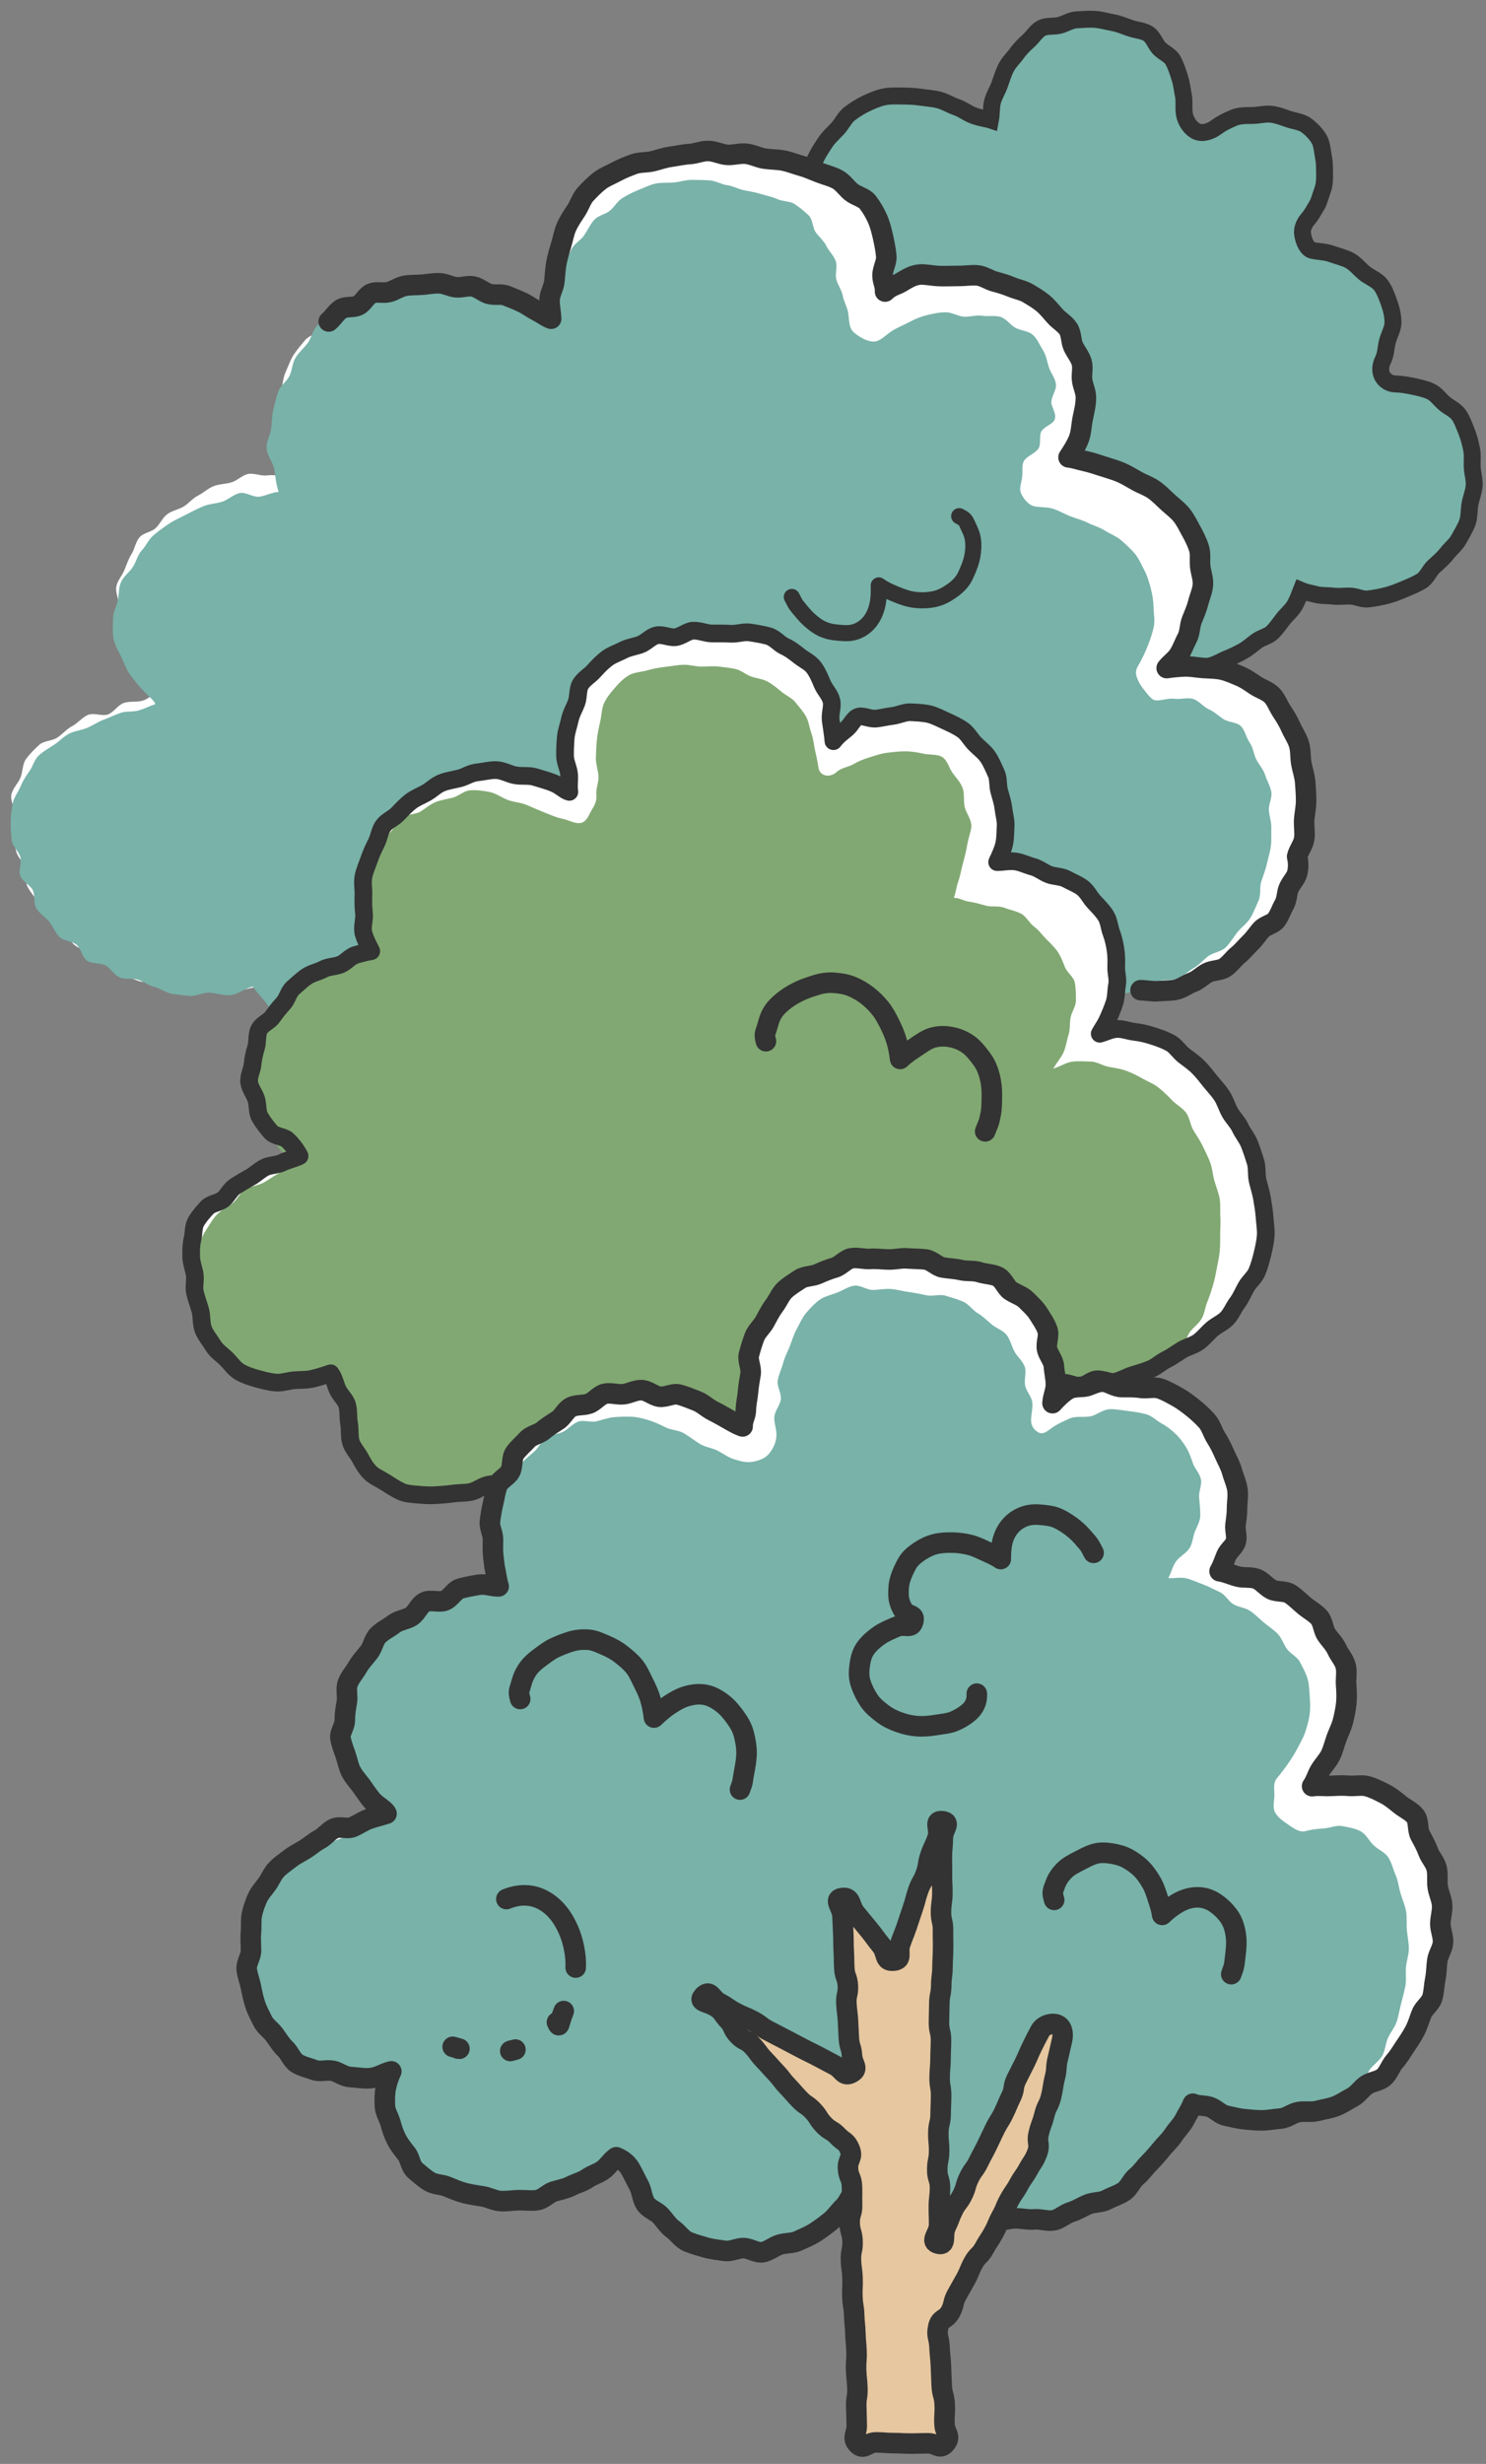 <?xml version="1.0" encoding="UTF-8"?>
<svg id="side-mori" xmlns="http://www.w3.org/2000/svg" viewBox="0 0 525 870">
  <rect x="0" y="0" width="525" height="870" fill="#808080" stroke="none"/>
  <defs>
    <style>
      .cls-1 {
        fill: #e6c79f;
      }

      .cls-2 {
        fill: #81a872;
      }

      .cls-3, .cls-4, .cls-5, .cls-6, .cls-7, .cls-8, .cls-9 {
        fill: none;
        stroke: #333;
      }

      .cls-3, .cls-5, .cls-6, .cls-7, .cls-8 {
        stroke-linecap: round;
      }

      .cls-3, .cls-6 {
        stroke-width: 7.26px;
      }

      .cls-3, .cls-9 {
        stroke-miterlimit: 10;
      }

      .cls-4, .cls-5, .cls-6, .cls-7, .cls-8 {
        stroke-linejoin: round;
      }

      .cls-4, .cls-8 {
        stroke-width: 7.25px;
      }

      .cls-10 {
        fill: #fff;
      }

      .cls-5 {
        stroke-width: 5.69px;
      }

      .cls-11 {
        fill: #78b2a9;
      }

      .cls-7 {
        stroke-width: 6.25px;
      }

      .cls-9 {
        stroke-width: 5.98px;
      }
    </style>
  </defs>
  <g>
    <path class="cls-11" d="M257.59,139.96c-.42-1.19-1.22-2.9-3.06-5.03-1.2-1.38-2.94-2.63-4.08-4.62-.95-1.66-1.98-3.48-2.55-5.66-.48-1.84.09-3.92.07-6.19-.02-2.08-1.12-4.26-.62-6.21s1.86-3.72,2.83-5.54,1.83-3.7,3.15-5.3,3.43-2.29,4.99-3.64,3.01-2.63,4.74-3.74,3.46-2.02,5.32-2.9,3.49-2.2,5.43-2.84,3.95-1.12,5.94-1.5,4.22-.42,6.24-.52c-.65-1.76-1.96-3.58-2.31-5.46s.02-3.84,0-5.77c-.02-2.18,0-4.43.34-6.64s.27-4.54.92-6.66,2.44-3.84,3.38-5.84,1.14-4.49,2.35-6.32,2.73-3.65,4.21-5.27,3.51-2.86,5.25-4.2,3.49-2.96,5.47-3.92,4.55-.27,6.73-.76,4.12-1.37,6.39-1.35,4.33.07,6.45.38,4.31.74,6.35,1.26c2.18.55,4.14,1.55,6.08,2.21,2.24.76,4.72.42,6.5,1.14,2.69,1.08,4.82,3.11,6.04,3.52.42-2.19.93-4.48,1.43-6.41.57-2.17,1.23-4.14,1.89-6.01.76-2.13.74-4.43,1.61-6.2,1.01-2.04,2.73-3.48,3.87-5.07,1.32-1.85,2.92-3.11,4.39-4.43,1.66-1.49,2.65-3.77,4.44-4.7,1.93-1,4.03-1.94,6.05-2.42s4.4.7,6.5.6,4.16.25,6.24.4c2.3.16,4.38.06,6.34.41,2.28.41,4.32.78,6.19,1.41,2.2.75,4.59.73,6.28,1.75,1.95,1.18,2.96,3.36,4.36,4.84,1.5,1.59,3.45,2.83,4.45,4.7s1.08,4.19,1.72,6.25,1.24,4.05,1.66,6.18,1.17,4.13,1.52,6.25c.44,2.67,1.66,5.03,3.72,6s4.53.14,6.69-1.46c1.93-1.43,3.98-2.53,6.08-3.43,1.94-.83,4.21-.41,6.85-.44,2.34-.02,4.52-.63,6.54-.41,2.35.26,4.56.5,6.47,1.12,2.23.72,3.94,2.13,5.58,3.37,1.75,1.32,4.05,2.33,5.15,4.28.99,1.77,1.37,4.14,1.83,6.47.39,1.96.95,4.19.97,6.57.01,1.33-1.54,3.04-2.33,5.08-.6,1.56-.6,3.63-1.55,5.24s-2.74,2.51-3.89,3.84c-1.22,1.41-1.07,4.1-.71,6.34.37,2.38,1.38,4.55,3.25,4.98,2.21.51,4.31,1.45,6.46,2.24s3.97,2.19,5.96,3.26,3.84,2.28,5.59,3.68,4.49,2.03,5.85,3.81,1.74,4.31,2.5,6.47,2.02,4.23,2.04,6.62c.02,2.13-.83,4.41-1.49,6.79-.56,2.04-1.64,4.04-2.75,6.26-.72,1.44.15,3.57,1.05,5.43s2.19,2.93,3.78,2.98c2.28.06,4.28,1.54,6.24,1.95,2.22.47,4.07,1.25,5.9,2.11,2.01.94,4.29,1.28,5.86,2.62s2.42,3.56,3.62,5.3,2.38,3.44,3.18,5.44,1.35,3.98,1.78,6.09.5,4.17.62,6.31-.14,4.21-.3,6.32.61,4.41.2,6.46c-.44,2.22-1.51,4.22-2.21,6.24-.74,2.13-2.24,3.78-3.25,5.68s-1.18,4.46-2.5,6.17-3.32,2.93-4.95,4.4-2.96,3.37-4.85,4.54-4.03,1.77-6.09,2.63-4.24.86-6.42,1.41-4.05,1.74-6.3,2.01c-2.12.25-4.34.34-6.6.36-2.01.02-4.02.13-5.95-.12s-3.95-.73-5.83-1.23-3.74-1.45-5.54-2.21c-.76,1.91-2.19,3.47-3.22,5.25s-1.73,3.71-3,5.33-2.31,3.44-3.79,4.88-2.86,3.05-4.52,4.28-3.74,1.82-5.55,2.83-3.83,1.37-5.76,2.14-3.86,1.06-5.86,1.58-3.79,1.51-5.85,1.78-4.03.64-6.11.66-4.13.2-6.12-.02-4.07-.64-6.03-1.11-3.8-1.54-5.68-2.25-3.76-1.52-5.54-2.46-3.31-2.3-4.97-3.46-3.54-2.55-5.03-3.92c-1.84,1.1-3.63,3.17-5.68,3.94s-4.22,1.18-6.39,1.57-4.32.75-6.53.77c-2.52.02-4.99-.71-7.36-1.16s-4.75-.61-7-1.54c-1.95,1.29-4.32,1.28-6.48,2.28s-4.08,2.36-6.36,3.05-4.44,1.82-6.81,2.17-4.75-.7-7.15-.68c-2.11.02-4.12.08-6.16-.16s-4.02-.81-6.02-1.3-4.49.35-6.41-.39-3.55-2.4-5.36-3.38-3.37-2.42-5.04-3.64-3.84-1.91-5.33-3.34-2.03-3.76-3.32-5.38-3.28-2.4-4.33-4.19c-1.67.37-3.1.32-4.83.53s-3.44.66-5.2.67c-2.15.02-4.22-1.05-6.29-1.3s-4.05-1.04-6.08-1.56-4.21-.57-6.16-1.36-4.02-1.44-5.84-2.48-3.63-2.23-5.3-3.52-2.7-3.28-4.17-4.79-3.15-2.8-4.39-4.51-1.89-3.72-2.86-5.6-1.69-3.74-2.37-5.75-1.74-3.82-2.1-5.93-.03-4.14-.05-6.29.19-4.04.6-5.88c.47-2.09.31-4.23,1.27-5.93s3.02-2.67,4.48-4.1,1.93-3.99,3.69-5.13c1.65-1.06,3.71-1.72,5.6-2.63,1.78-.85,4.03-.79,5.97-1.55s3.74-1.44,5.69-2.13,3.38-1.98,5.32-2.65Z"/>
    <path class="cls-9" d="M257.89,140.2c-.42-1.19-2.1-2.65-3.94-4.77-1.2-1.38-1.7-3.5-2.84-5.49-.95-1.66-2-3.27-2.57-5.45-.48-1.84-1.48-3.74-1.5-6.01-.02-2.08.47-4.1.98-6.05s.79-4.11,1.76-5.93,2.86-2.96,4.18-4.56,2.09-3.62,3.65-4.98,3.81-1.66,5.55-2.78,2.78-3.41,4.63-4.29,3.99-1.23,5.93-1.87,4.14-.31,6.14-.69,4.17-.92,6.19-1.01c-.65-1.76-1.9-3.64-2.25-5.52s-.02-3.82-.04-5.75c-.02-2.18-.15-4.44.2-6.65s.56-4.46,1.21-6.59,2.13-3.95,3.07-5.95,2.18-3.82,3.39-5.66,2.9-3.26,4.38-4.88,2.43-3.84,4.17-5.17,3.68-2.55,5.66-3.51,4.08-1.87,6.25-2.37,4.39-.38,6.66-.36,4.35.1,6.47.41,4.4.45,6.44.97c2.18.55,4.09,1.8,6.03,2.46,2.24.76,4.03,2.17,5.81,2.89,2.69,1.08,5.21,1.31,6.43,1.72.42-2.19.21-4.5.72-6.44.57-2.17,1.79-4.03,2.46-5.89.76-2.13,1.37-4.17,2.25-5.94,1.01-2.04,2.63-3.5,3.77-5.09,1.32-1.85,2.76-3.23,4.23-4.56,1.66-1.49,2.78-3.54,4.57-4.47,1.93-1,4.31-.52,6.33-1s3.97-1.86,6.07-1.96,4.31-.32,6.39-.18c2.3.16,4.42.8,6.37,1.15,2.28.41,4.26,1.3,6.13,1.94,2.2.75,4.57.87,6.27,1.89,1.95,1.18,2.63,3.72,4.02,5.21,1.5,1.59,3.93,2.47,4.93,4.34s1.71,4.03,2.36,6.1.88,4.22,1.3,6.34-.02,4.34.33,6.46c.44,2.67,2.25,5.16,4.3,6.13s4.83.13,6.99-1.47c1.93-1.43,3.97-2.39,6.07-3.29,1.94-.83,4.05-.84,6.68-.86,2.34-.02,4.53-.66,6.55-.44,2.35.26,4.37,1.14,6.28,1.76,2.23.72,4.59.94,6.24,2.18,1.75,1.32,3.46,3.02,4.56,4.98.99,1.77,1.06,4.16,1.52,6.49.39,1.96.33,4.12.35,6.5.01,1.33-.05,3.21-.84,5.25-.6,1.56-.98,3.49-1.94,5.11s-1.86,3.29-3.01,4.63c-1.22,1.41-2.31,3.33-1.96,5.56.37,2.38,1.52,5.16,3.39,5.6,2.21.51,4.59.46,6.74,1.25s4.51,1.28,6.5,2.35,3.51,3.1,5.26,4.5,4.32,2.32,5.68,4.1,2.22,4.2,2.99,6.37,1.34,4.46,1.36,6.86c.02,2.13-1.3,4.27-1.96,6.65-.56,2.04-.48,4.51-1.6,6.73-.72,1.44-1.19,3.56-.29,5.43s2.86,2.87,4.45,2.92c2.28.06,4.46.44,6.42.85,2.22.47,4.43.94,6.26,1.8,2.01.94,3.31,2.94,4.89,4.27s3.9,2.32,5.1,4.06,1.95,3.92,2.75,5.92,1.32,4.1,1.75,6.21.11,4.28.23,6.42.84,4.3.68,6.41-1.05,4.23-1.45,6.28c-.44,2.22-.22,4.6-.92,6.62-.74,2.13-2.02,4.05-3.03,5.95s-2.9,3.37-4.23,5.08-2.95,3.1-4.58,4.57-2.48,3.97-4.37,5.14-3.97,2.02-6.04,2.88-4.1,1.71-6.28,2.26-4.32.96-6.57,1.22c-2.12.25-4.41-1.05-6.67-1.03-2.01.02-3.93.25-5.86.01s-4.03-.06-5.91-.56-3.42-.68-5.22-1.44c-.76,1.91-1.26,3.47-2.28,5.25s-2.76,3.17-4.03,4.79-2.43,3.38-3.91,4.81-3.8,1.81-5.46,3.04-3.12,2.57-4.92,3.57-3.58,1.87-5.5,2.63-3.65,1.93-5.65,2.45-3.94,1.4-6,1.67-4.14-.49-6.23-.47-4.1.28-6.1.06-4.05-.65-6-1.12-3.73-1.66-5.62-2.36-4.31-.38-6.1-1.33-2.93-3.06-4.58-4.22-3.6-1.23-5.09-2.61c-1.84,1.1-3.52,1.76-5.58,2.52s-4.14,1.62-6.3,2.02-4.4.05-6.61.07c-2.52.02-5.1.13-7.47-.32s-4.63-1-6.88-1.92c-1.95,1.29-3.76,2.34-5.92,3.35s-4.58,1.39-6.86,2.07-4.55,1.4-6.91,1.76-4.72.63-7.12.65c-2.11.02-4.09-1.52-6.12-1.75s-4.12-.21-6.11-.7-4.07-.82-5.99-1.56-4.2-.91-6.01-1.89-3.76-2.02-5.43-3.23-2.58-3.45-4.08-4.87-3.12-2.74-4.41-4.36-2.69-2.96-3.74-4.75c-1.67.37-3.18.47-4.92.67s-3.45.09-5.2.11c-2.15.02-4.34.62-6.42.37s-4.06-1.6-6.08-2.12-3.86-1.65-5.8-2.43-4.33-.74-6.15-1.78-3.96-1.85-5.63-3.13-2.4-3.71-3.87-5.22-3.87-2.3-5.11-4.01-.95-4.38-1.93-6.26-3.18-3.22-3.86-5.24-.43-4.28-.79-6.38-.66-4.15-.68-6.3,0-4.24.42-6.09c.47-2.09.63-4.35,1.59-6.05s2.77-3.18,4.23-4.61,3.48-2.02,5.24-3.15c1.65-1.06,3.12-2.56,5.02-3.46,1.78-.85,3.98-.84,5.92-1.61s3.66-1.64,5.61-2.33,3.66-1.78,5.6-2.46Z"/>
  </g>
  <g>
    <path class="cls-10" d="M56.04,244.32c-.46-1.27-.82-2.59-2.67-4.54-1.23-1.3-2.73-2.67-4.15-4.4-1.2-1.47-2.31-3.1-3.41-4.94-.99-1.65-2.45-3.16-3.21-5.15-.68-1.8-1-3.81-1.37-5.92-.33-1.88.66-3.88.66-6.03s-1.2-4.29-.78-6.34,2.03-3.73,2.84-5.7,1.4-3.88,2.54-5.7,1.39-4.2,2.78-5.85,4.14-1.82,5.72-3.28,2.37-3.63,4.1-4.91,3.95-1.59,5.79-2.7,3.16-2.92,5.08-3.87,3.53-2.55,5.51-3.33,4.26-.73,6.3-1.34,3.79-2.51,5.86-2.95,4.49.77,6.58.5,5.22.12,7.33.04c-.65-1.71-2.09-4.32-2.54-6.11s-1.06-3.52-1.29-5.35-.51-3.65-.51-5.5c0-2.21-.03-4.47.29-6.61s1.18-4.27,1.8-6.36.66-4.5,1.57-6.49,1.65-4.25,2.83-6.1,2.71-3.62,4.12-5.31,4.13-2.15,5.74-3.66,2.42-3.93,4.19-5.24,4.69-.74,6.61-1.83,3.15-3.3,5.17-4.18,4.31-.8,6.42-1.45,4.18-.82,6.35-1.24,4-2.82,6.2-3.01,4.45-.22,6.67-.18c2.08.03,4.16.29,6.08.49,2.07.22,3.73,2.55,5.62,2.93,2.05.41,4.07.3,5.9.85,2.02.6,4.4-.1,6.17.59,1.99.79,3.12,3.23,4.8,4.03,2,.96,3.57,2.24,5.15,3.06,2.18,1.12,3.55.2,5.01.67-.1-2.31.66-3.8.7-5.94.05-2.32-.5-4.62-.3-6.74.22-2.32,2.11-4.3,2.51-6.39.43-2.29-.28-4.75.34-6.78.68-2.22,3.02-3.68,3.91-5.61.96-2.11,1.22-4.39,2.4-6.18,1.26-1.92,2.4-3.84,3.86-5.42,1.55-1.67,3.5-2.78,5.23-4.11s3.97-1.88,5.9-2.92,3.51-2.84,5.58-3.61,3.97-2.41,6.12-2.93,4.66.49,6.84.19,4.36-1.62,6.52-1.74c2.3-.13,4.55,1.04,6.69,1.07,2.36.04,4.63-.85,6.69-.69,2.32.17,4.57.22,6.7.45,2.32.25,4.4,1.63,6.51,1.94,2.32.34,4.67-.17,6.75.25,2.32.47,4.62.55,6.66,1.11,2.29.63,4.54,1.17,6.5,1.92,2.23.85,4.52,1.53,6.36,2.52,2.1,1.13,2.93,3.98,4.56,5.3,1.82,1.47,3.7,2.6,5.02,4.31,1.39,1.79,3.7,3.14,4.61,5.18s1.41,4.39,1.92,6.63c.47,2.11-.21,4.53,0,6.83.18,2.15,1.08,4.37,1.08,6.69,0,2.16-.96,5.47-1.08,7.77,2.07-2.04,4.6-3.55,6.3-4.56,2.24-1.33,3.78-2.44,6.21-2.66,2.06-.19,4.34-1.85,7.15-1.76,2.07.07,4.38.24,7.12.24,2.14,0,4.08,2.42,6.11,2.67s4.12.24,6.1.76,3.99,1.04,5.88,1.83,3.65,1.86,5.42,2.92,4.17,1.31,5.77,2.62,3.88,2.19,5.26,3.74.77,4.7,1.92,6.44,3.14,2.94,4.02,4.84.33,4.23.92,6.24,2.81,3.6,3.1,5.69,1.06,4.21,1.06,6.33c0,2.55-.35,5.28-.85,7.71s-1.94,4.83-2.92,7.13-2.21,4.21-3.61,6.3c2.14.25,4.09-.08,6.27.4s3.89,2.39,6.01,3.07,4.42.66,6.44,1.53,3.87,2.12,5.78,3.18,4.57,1.14,6.35,2.4,2.46,4.06,4.06,5.53,3.25,2.92,4.62,4.61,1.98,3.84,3.04,5.76,2.58,3.52,3.27,5.62,2.66,3.98,2.92,6.2-.01,4.53-.19,6.8c-.16,2.1-.98,4.32-1.54,6.55-.51,2.03-.81,4.35-1.67,6.49-.79,1.94-2.6,3.57-3.71,5.6-1,1.84-1.91,3.88-3.19,5.79-1.17,1.75-3.33,3.69-4.74,5.49,2.31-.32,5.06-1.93,7.17-2.04,2.34-.11,4.58,1.36,6.69,1.5,2.34.15,4.56.07,6.63.51,2.28.48,4.32,1.32,6.3,2.12,2.14.86,4.8.76,6.6,1.94,1.9,1.25,2.75,3.84,4.29,5.39s3.65,2.78,4.88,4.63,1.89,4.07,2.81,6.11,1.78,4.07,2.41,6.22-.1,4.51.28,6.72,1.46,4.22,1.64,6.45,1.33,4.43,1.32,6.64-1.57,4.42-1.74,6.61.3,4.53-.02,6.68c-.33,2.27-1.8,4.23-2.27,6.32s1.29,4.8.65,6.79-2.71,3.62-3.55,5.54-1.23,4.2-2.27,6.02-3.48,2.8-4.73,4.5-1.94,3.85-3.39,5.4-2.77,3.26-4.4,4.64-3.69,2.14-5.46,3.33-2.97,3.34-4.87,4.33-4.4.59-6.39,1.4-3.68,2.18-5.75,2.8-3.92,1.86-6.04,2.3-4.42-.82-6.56-.53-4.13.61-6.29.74-4.17,1.08-6.34,1.08c-2.3,0-4.56-.66-6.79-.87s-4.33-1.56-6.54-1.98-4.89.89-7.05.26-4.5-2.97-6.59-3.82c-.85,1.97-1.96,4.52-3.02,6.38s-1.85,3.86-3.1,5.61-2,3.9-3.43,5.52-2.82,3.31-4.4,4.78-3.85,2.12-5.55,3.44-2.97,3.23-4.79,4.4-4.11,1.46-6.02,2.47-4.06,1.29-6.05,2.13-3.57,2.53-5.63,3.2-4.24.61-6.34,1.12-3.94,2.07-6.08,2.41-4.22,1.3-6.38,1.47-4.36-.07-6.53-.07-4.18-.63-6.23-.79-4.12-.7-6.14-1.01-3.88-1.65-5.88-2.11-3.95-1.01-5.91-1.62-4.7.77-6.6,0-3.57-2.35-5.41-3.28-3.81-1.81-5.56-2.88-3.25-2.68-4.9-3.9-3.05-3.29-4.59-4.65c-1.73.95-3.92,1.57-5.77,2.35s-3,3.42-4.92,4-4.08.38-6.05.77-4.13-1.16-6.13-.97-3.82,1.94-5.83,1.94-3.74-1.06-5.61-1.23-3.85.26-5.69-.08-3.38-1.97-5.18-2.49-3.91.26-5.65-.42c-1.75,1.07-3.68,1.59-5.54,2.52s-4.11.75-6.04,1.53-3.62,1.84-5.6,2.47-3.42,3.16-5.44,3.63-4.33-.54-6.39-.23-4.08.3-6.15.46-4.07.28-6.16.28-4.12-.93-6.19-1.08-4.31,1.02-6.37.7-4.15-.78-6.17-1.25-4.05-1.17-6.03-1.8-3.53-2.46-5.45-3.25-3.98-1.22-5.83-2.17-4.04-1.34-5.81-2.44-2.81-3.24-4.48-4.49-4.19-1.46-5.73-2.86-3.42-2.58-4.83-4.12-1.22-4.42-2.47-6.09-3.54-2.43-4.63-4.21c-2.58.52-5.09,1.29-7.77,1.56s-5.34-.34-8.04-.34c-2.2,0-4.35-.35-6.5-.52s-4.61,1.31-6.74.96-3.88-2.97-5.97-3.5-4.77.68-6.82-.02-4.16-1.62-6.13-2.49-3.9-2.14-5.79-3.18-3.42-2.84-5.21-4.06-4.2-1.75-5.87-3.12-2.2-4.1-3.73-5.63-3.64-2.56-5.01-4.25-2.85-3.36-4.04-5.18-2.76-3.52-3.74-5.46-.09-4.7-.85-6.75-2.68-3.69-3.2-5.81-.37-4.35-.63-6.53.1-4.29.1-6.5c0-2.35-1.53-4.74-1.16-6.81.41-2.29,2.39-4.09,3.21-6.06.87-2.09.69-4.83,1.97-6.61s3.02-3.5,4.68-5.02,4.53-1.33,6.42-2.59c1.8-1.19,3.25-3.01,5.27-4.05,1.92-.99,3.45-3.06,5.54-3.95s4.96.6,7.08-.18,3.48-3.34,5.62-4.05,4.59-.15,6.73-.83,3.38-2.41,5.51-3.09Z"/>
    <path class="cls-11" d="M54.97,248.72c-.52-1.41-2.13-2.48-4.31-4.79-1.44-1.52-3.01-3.39-4.56-5.48-1.32-1.78-2.12-4.08-3.19-6.35-.94-2.01-2.26-4.07-2.8-6.54-.46-2.15-.18-4.57-.18-7.11,0-2.27,1.21-4.23,1.69-6.4s.22-4.48,1.15-6.53,2.83-3.36,4.11-5.24,1.65-4.24,3.2-5.91,2.46-3.95,4.2-5.41,3.59-2.81,5.47-4.06,4-2.14,6-3.2,4.02-2.07,6.1-2.95,4.46-.9,6.6-1.58,3.99-2.56,6.17-3.06,4.84,1.57,7.05,1.27,4.57-1.61,6.79-1.69c-.95-2.48-1.09-5.35-1.58-7.99s-2.71-5.08-2.71-7.79c0-2.19,1.37-4.39,1.65-6.61s.2-4.46.73-6.63,1-4.36,1.76-6.46,3.01-3.5,3.98-5.5.94-4.49,2.11-6.38,2.9-3.37,4.26-5.12,1.71-4.46,3.25-6.04,3.59-2.81,5.31-4.2,4.25-1.69,6.13-2.86,3.27-3.32,5.29-4.22,4.59-.29,6.73-.9,4.09-1.7,6.31-1.99,4.35.61,6.61.64,4.65-.94,6.92-.69,4.8-.41,7.03,0,4.23,2.51,6.42,3.07c2.3.59,4.72.55,6.83,1.22,2.32.73,4.52,1.51,6.55,2.25,2.39.87,4.36,2.25,6.26,3,2.81,1.11,5.36,1.93,6.79,2.39.47-2.16,1.43-4.29,1.96-6.27.57-2.14.77-4.27,1.41-6.21.7-2.11.14-4.61.92-6.49.85-2.06,1.61-4.16,2.54-5.97,1.03-1.99,3.35-3.16,4.46-4.85,1.23-1.86,2.15-3.85,3.48-5.38,1.46-1.68,4.04-1.98,5.6-3.3,1.68-1.42,2.69-3.44,4.47-4.5,1.87-1.11,3.72-2.1,5.67-2.85s3.94-1.8,6-2.24,4.29-.19,6.4-.38,4.24-.94,6.35-.92,4.31.03,6.41.18,4.12,1.41,6.08,1.68c2.16.29,4,1.37,5.93,1.78,2.14.46,4.1.72,5.97,1.31,2.09.66,4.07,1,5.85,1.82,1.99.91,4.5.67,6.14,1.76,1.81,1.2,3.51,2.6,4.95,3.98,1.53,1.47,1.33,4.32,2.51,5.98s2.85,2.97,3.75,4.83,2.66,3.39,3.32,5.36-.28,4.36.2,6.39,1.91,3.8,2.29,5.85,1.56,3.94,1.9,5.99c.42,2.51.21,5.3,1.89,6.82s4.44,3.18,6.81,3.36,4.32-2.08,6.43-3.51c1.95-1.32,4.14-2.16,6.12-3.2s4.07-2.01,6.39-2.58c2.04-.5,4.34-1.05,6.86-1.05,2.22,0,4.29,1.41,6.31,1.54,2.23.15,4.42-.65,6.41-.33,2.21.35,4.61-.18,6.53.39,2.15.63,3.59,2.97,5.38,3.89,1.96,1.01,4.56,1.09,6.1,2.46s2.49,3.65,3.62,5.47,1.41,3.89,2.08,6.01c.61,1.9,2.2,3.76,2.49,5.99.25,1.98-1.64,4.2-1.64,6.45,0,1.48,1.95,3.86,1.16,6.03-.6,1.65-3.73,2.39-4.7,4.2-.88,1.64.06,4.5-1.07,6.09s-3.34,2.33-4.64,3.72-.87,3.63-1,5.8c-.12,2.03-1.26,4.36-.48,6.14.88,2.02,2.7,4.2,4.63,4.63,2.14.48,4.46.2,6.58.85s4.02,1.82,6.06,2.63,4.23,1.32,6.18,2.3,4.25,1.57,6.07,2.74,4.16,2.05,5.81,3.45,3.49,3.09,4.89,4.75,2.37,4,3.4,5.92,1.67,4.22,2.24,6.36.95,4.37.98,6.65c.03,2.1.56,4.56.1,6.84-.41,2.04-1.18,4.34-2.03,6.51-.75,1.94-1.72,4.1-2.84,6.15-.78,1.42-1.84,2.73-1.3,4.68.48,1.72,1.41,3.38,2.53,4.73,1.29,1.56,2.76,3.94,4.41,4,2.23.08,4.37-.86,6.39-.58,2.21.31,4.62-.51,6.59.03,2.14.59,3.69,2.78,5.55,3.61,2.01.9,3.52,2.36,5.23,3.51,1.81,1.22,4.72,1.04,6.21,2.5s1.9,4.1,3.12,5.82,1.39,3.97,2.32,5.89,2.48,3.46,3.12,5.49,1.83,3.92,2.21,6.02-1.01,4.36-.86,6.48.93,4.15.86,6.27.11,4.26-.15,6.35-.93,4.16-1.38,6.2c-.49,2.22-1.31,4.23-2,6.31s-.07,4.8-.98,6.79-1.75,4.27-2.9,6.15-3.21,3.31-4.59,5.04-2.54,3.8-4.13,5.35-4.36,1.74-6.14,3.08-3.2,3.07-5.15,4.2-3.58,2.75-5.64,3.67-4.62.19-6.77.9-3.85,2.47-6.06,2.98-4.29,1.2-6.53,1.52-4.5-.71-6.76-.56-4.35.15-6.62.15-4.57,1.94-6.76,1.74-4.19-2.4-6.34-2.82-4.26-1.03-6.37-1.65-4.05.53-6.09-.29c-.83,1.91-2.45,2.53-3.49,4.34s-2.61,3.21-3.84,4.91-2.49,3.23-3.88,4.8-1.88,3.95-3.42,5.38-3.83,1.9-5.5,3.18-3.4,2.27-5.18,3.4-2.53,3.95-4.4,4.92-3.89,1.71-5.83,2.53-4.27.57-6.27,1.22-3.82,1.85-5.87,2.34-4.23.1-6.31.43-4.09.69-6.2.85-4.14.38-6.25.38c-2.29,0-4.66,1.04-6.89.85s-4.23-2.85-6.45-3.22-4.78.74-6.96.17-4.2-1.88-6.31-2.63-4.32-1.43-6.36-2.37-4.68-.98-6.63-2.11-3.48-3.13-5.31-4.44-3.56-2.38-5.25-3.86c-1.69.92-3.85-.07-5.65.68s-3.16,2.41-5.03,2.97-3.64,1.35-5.56,1.73-3.9-.19-5.85,0-3.78,2.13-5.75,2.13c-2.5,0-4.87-1.97-7.28-2.26s-4.74-1.02-7.09-1.61-4.99-.31-7.25-1.2c-1.71,1.04-3.1,2.67-4.91,3.57s-3.58,2.01-5.47,2.77-3.86,1.37-5.8,1.97-3.93,1.16-5.91,1.61-4.32-1.24-6.33-.94-3.82,1.59-5.84,1.74-4.01-.05-6.04-.05c-2.25,0-4.42-.59-6.62-.77s-4.48.06-6.65-.3-4.37-.88-6.51-1.43-4.07-1.82-6.16-2.55-4.58-.52-6.59-1.43-3.78-2.42-5.7-3.51-3.72-2.4-5.54-3.67-4.18-1.9-5.86-3.33-2.5-3.84-4.03-5.44-2.56-3.54-3.92-5.3-3.32-3.68-4.48-5.57c-2.52.51-5.31,2.77-7.93,3.03s-5.26-.86-7.89-.86c-2.14,0-4.36,1.3-6.45,1.14s-4.34-.43-6.41-.77-4.02-1.87-6.06-2.37-3.85-1.9-5.84-2.58-4.58.03-6.51-.81-3.16-3.23-5.01-4.24-4.73-.45-6.48-1.63-2.1-4.32-3.73-5.66-4.55-1.29-6.05-2.77-2.29-3.72-3.63-5.35-3.34-2.87-4.5-4.63-.36-4.67-1.32-6.56-3.65-2.99-4.39-4.98.52-4.55.02-6.62-2.78-3.76-3.03-5.88-.38-4.28-.38-6.43c0-2.29.32-4.53.68-6.54.4-2.23,1.91-4.04,2.71-5.95.85-2.03,1.92-3.78,3.18-5.51s1.79-4.2,3.41-5.67,3.55-2.54,5.4-3.76c1.75-1.15,3.34-2.9,5.32-3.91,1.87-.96,4.23-1.15,6.27-2.01s3.79-2.13,5.86-2.89,3.96-1.74,6.04-2.43,4.45-.23,6.53-.89,3.66-1.54,5.74-2.19Z"/>
    <path class="cls-8" d="M116.14,113.51c1.54-1.25,2.62-3.25,4.31-4.35s4.36-.41,6.16-1.33,2.8-3.49,4.68-4.23,4.24.05,6.18-.49,3.66-1.84,5.65-2.19,4-.23,6.02-.39,3.98-.55,6-.51,4,1.2,5.91,1.41c2.07.22,4.22-.66,6.11-.28,2.05.41,3.7,2.06,5.53,2.6,2.02.6,4.37-.06,6.13.63,1.99.79,3.91,1.54,5.59,2.34,2,.96,3.64,2.21,5.23,3.03,2.18,1.12,3.63,2.32,5.08,2.79-.1-2.31-.6-4.44-.56-6.57.05-2.32,1.5-4.46,1.7-6.58.22-2.32.34-4.49.73-6.58.43-2.29,1.06-4.35,1.68-6.39.68-2.22,1-4.42,1.89-6.36.96-2.11,2.2-3.91,3.38-5.7,1.26-1.92,1.91-4.26,3.38-5.84,1.55-1.67,3.19-3.33,4.91-4.66s4-2.19,5.93-3.24,4.07-1.88,6.14-2.65,4.47-.5,6.61-1.02,4.24-1.29,6.41-1.59,4.41-.83,6.58-.95c2.3-.13,4.54-1.14,6.67-1.11,2.36.04,4.57,1.22,6.62,1.37,2.32.17,4.64-.62,6.77-.39,2.32.25,4.44,1.41,6.55,1.73,2.32.34,4.6.28,6.69.7,2.32.47,4.41,1.34,6.45,1.9,2.29.63,4.3,1.6,6.26,2.34,2.23.85,4.43,1.36,6.27,2.36,2.1,1.13,3.32,3.16,4.96,4.48,1.82,1.47,4.51,1.91,5.82,3.61,1.39,1.79,2.58,3.85,3.48,5.89s1.45,4.28,1.95,6.52c.47,2.11.93,4.37,1.13,6.68.18,2.15-1.32,4.43-1.33,6.75,0,2.16,1.02,3.4.9,5.71,2.07-2.04,3.89-2.21,5.59-3.22,2.24-1.33,4.13-2.55,6.56-2.78,2.06-.19,4.37.44,7.19.53,2.07.07,4.42-.06,7.17-.06,2.14,0,4.29-.41,6.32-.16s3.98,1.67,5.96,2.18,3.99,1.13,5.89,1.92,4.11,1.16,5.87,2.22,3.66,2.17,5.25,3.49,2.93,3.04,4.32,4.59,3.46,2.71,4.61,4.46.9,4.31,1.78,6.22,2.35,3.56,2.94,5.58-.12,4.24.17,6.33,1.34,4.01,1.34,6.13c0,2.55-.64,4.99-1.14,7.42s-.49,5.14-1.46,7.44-2.15,4.15-3.54,6.25c2.14.25,3.77.87,5.96,1.35s4.19,1.19,6.3,1.86,4.2,1.24,6.23,2.11,3.87,2.05,5.79,3.11,4.09,1.77,5.87,3.03,3.35,2.9,4.95,4.37,3.47,2.83,4.84,4.52,2.34,3.77,3.4,5.68,2.06,3.89,2.74,6,.19,4.33.45,6.56,1.12,4.22.94,6.48c-.16,2.1-1.12,4.12-1.68,6.34-.51,2.03-1.37,3.95-2.23,6.09-.79,1.94-.6,4.43-1.71,6.45-1,1.84-1.71,4.06-2.99,5.97-1.17,1.75-2.76,2.68-4.18,4.49,2.31-.32,4-.48,6.12-.58,2.34-.11,4.55.4,6.66.54,2.34.15,4.57.13,6.64.56,2.28.48,4.29,1.45,6.27,2.25,2.14.86,3.87,2.15,5.67,3.34,1.9,1.25,4.21,1.89,5.76,3.44s2.3,3.85,3.54,5.7,2.34,3.69,3.25,5.73,2.23,3.88,2.86,6.03.4,4.44.79,6.64,1.18,4.3,1.36,6.53.34,4.45.34,6.67-.51,4.45-.68,6.64.34,4.56.02,6.72c-.33,2.27-2.04,4.21-2.51,6.3-.05.23.87,2.69-.03,6.08-.44,1.63-2.08,3.14-2.96,5.22-.7,1.68-.56,3.92-1.63,5.78-.93,1.61-1.54,3.66-2.8,5.35-1.13,1.5-3.77,1.86-5.2,3.38-1.11,1.17-2.21,3.01-4,4.74-1.35,1.3-2.64,2.96-4.39,4.39-1.52,1.23-2.75,3.12-4.57,4.32-1.66,1.09-4.19.86-6.11,1.84-1.79.91-3.27,2.58-5.29,3.32-1.89.69-3.69,2.14-5.78,2.62-1.96.45-4.17.3-6.31.52-1.99.21-4.11-.3-6.26-.34"/>
    <path class="cls-5" d="M338.88,182.26c2.56,1.33,2.11,1.38,3.61,4.43.7,1.43,1.34,3.21,1.38,5.53.03,1.65-.12,3.56-.71,5.72-.44,1.64-1.19,3.41-2.1,5.38-.97,2.08-2.6,3.74-4.56,5.14-1.81,1.29-3.84,2.51-6.24,3.04-2.16.48-4.54.59-7,.32-2.19-.24-4.4-1.02-6.7-1.96-2.03-.83-4.07-1.71-6.09-3.16.07,2.56-.02,4.7-.42,6.63-.52,2.55-1.51,4.6-2.74,6.16-1.45,1.82-3.35,3.12-5.58,3.74-1.99.55-4.28.32-6.73.05-2.33-.26-4.48-1.01-6.33-2.26-1.97-1.33-3.71-2.96-5.06-4.58-2.44-2.93-2.34-2.59-3.86-5.65"/>
  </g>
  <g>
    <path class="cls-10" d="M105.22,407.83c-.58-1.22-2.56-2.44-4.62-4.31-1.36-1.23-2.49-3.08-4-4.82-1.27-1.46-2.01-3.36-3.13-5.3-.97-1.69-1.58-3.48-2.27-5.6-.6-1.85-3.06-3.43-3.33-5.66-.26-2.1.53-4.34.71-6.39s1.12-4.02,1.71-6.02,1.97-3.56,2.91-5.44,1.72-3.64,2.93-5.36,2.19-3.45,3.62-5,3.17-2.58,4.76-3.94,2.24-3.89,3.97-5.07,4.14-1.23,5.98-2.22,3.18-3.08,5.1-3.87,4.35-.26,6.35-.83,3.9-1.54,5.94-1.87c-1.05-2.12-2.29-4.22-2.99-6.53s.18-4.83-.11-7.24c-.27-2.17-1.1-4.2-1.03-6.34s.56-4.24.95-6.35.21-4.4.92-6.43,2.45-3.61,3.44-5.53,1.79-3.87,3.06-5.62,1.99-3.96,3.49-5.52,3.14-3.05,4.85-4.39,3.48-2.68,5.36-3.76,3.94-1.9,5.96-2.71,4.22-.97,6.35-1.49,4.14-1.35,6.32-1.58c2.39-.25,4.69.65,6.85.73,2.41.08,4.55.63,6.66,1,2.4.42,4.81-.02,6.83.6,2.41.75,4.74,1.14,6.61,1.9,2.68,1.08,5.5,3.23,7.08,3.57-.36-2.22-1.61-4.95-1.81-7-.22-2.24-1.29-4.38-1.32-6.43-.04-2.26.64-4.45.81-6.49.19-2.26-.02-4.54.4-6.54.46-2.22,1.1-4.41,1.82-6.32.79-2.11,1.64-4.28,2.69-6.05,1.14-1.92,4.04-2.47,5.43-4.02,1.47-1.64,2.64-3.34,4.32-4.61s2.97-3.43,4.86-4.41,3.95-2.05,5.96-2.74,4.21-1.49,6.26-1.94c2.17-.48,4.6.74,6.65.49,2.28-.27,4.36-1.46,6.33-1.54,2.31-.1,4.54,1.17,6.64,1.17,2.33,0,4.52-.48,6.6-.36,2.34.14,4.41,1.09,6.46,1.38,2.34.33,4.77-.73,6.76-.21,2.3.6,3.81,2.79,5.68,3.64,2.15.97,3.89,1.89,5.53,3.16,1.8,1.4,4.15,2.05,5.43,3.8s2.6,3.66,3.47,5.74c.81,1.96,1.59,4.13,2.11,6.37.48,2.06,1.08,4.27,1.38,6.55.27,2.11-.54,4.98-.37,7.26,1.4-1.92,2.79-3.85,4.02-4.88,1.65-1.4,3-3.15,4.9-3.6,1.64-.38,3.7.11,5.98-.09,1.67-.15,3.51-.76,5.73-1.03s4.44.17,6.51.28c2.19.11,4.43.11,6.47.59s3.83,2.14,5.76,3.01,4,1.55,5.75,2.78,2.95,3.05,4.45,4.58,2.4,3.35,3.62,5.13,3.09,3.03,4,4.99,1.27,4.02,1.85,6.11.31,4.15.57,6.3c.27,2.19,1.17,4.21,1.03,6.35s-1.06,4.14-1.59,6.22-1.14,4.79-2.05,6.76c2.06,0,4.83.24,6.97.52s4.08.74,6.15,1.27,4.55-.29,6.54.49,3.83,2.04,5.68,3.06,3.13,2.99,4.81,4.27,3.51,2.38,4.96,3.92,3.36,2.83,4.5,4.62,1.58,4,2.33,6.01.54,4.11.88,6.27c.31,2.01.66,4.01.58,6.22-.07,2.02-.63,3.99-1.05,6.17-.38,1.98-.25,4.14-.95,6.26-.63,1.92-1.49,3.84-2.4,5.87-.83,1.85-.89,3.19-1.97,5.13,2.21-.61,3.67-.05,5.77-.24,2.26-.21,4.38-.18,6.51.05s4.31.64,6.38,1.31,4.41.86,6.35,1.91,3.97,2.08,5.73,3.43,2.53,3.74,4.1,5.32,3.49,2.7,4.88,4.44,3,3.26,4.22,5.11,2.41,3.72,3.47,5.65.68,4.57,1.6,6.56,1.85,3.94,2.63,5.98,1.23,4.19,1.88,6.26,2.17,3.97,2.67,6.05c.53,2.21,2.2,4.15,2.54,6.24.37,2.28-.6,4.66-.47,6.73.15,2.37-.56,4.5-.72,6.5-.17,2.18,1.04,4.57.52,6.67s-1.53,4.15-2.36,6.17-1.78,4.01-2.89,5.9-3.18,3.06-4.51,4.81-2.48,3.5-3.98,5.09-2.44,3.71-4.09,5.15-3.91,2.04-5.68,3.33-3.04,3.28-4.9,4.4-3.72,2.36-5.66,3.33-4.43.77-6.45,1.57-3.76,2.41-5.83,3.05-4.35.66-6.46,1.12-4.26.96-6.4,1.22c-2.47.3-4.93.68-7.34.65s-4.87-.86-7.26-1.22-4.5.23-6.83-.47c-.54,2.03-1.4,3.27-2.17,5.21s-2.74,3.29-3.73,5.14-1.92,3.6-3.11,5.33-2.02,3.63-3.4,5.22-2.4,3.47-3.94,4.9-3.55,2.23-5.24,3.49-2.52,3.8-4.33,4.88-4.48.5-6.4,1.38-3.59,2.15-5.59,2.83-4.12.61-6.18,1.07-4.03.63-6.14.88-4.21,2.3-6.35,2.34-4.44-.25-6.58-.45-4.35-.78-6.46-1.2-4.11-1.57-6.16-2.23-4.56-.38-6.53-1.25-3.6-2.66-5.46-3.74-3.69-1.34-5.42-2.63c-1.3,1.01-3.47.69-6.1,1.84-1.92.84-3.86,2.32-6.18,3.16-2.1.76-4.26,1.74-6.49,2.45s-4.76.39-6.93,1c-2.36.66-4.52,1.67-6.58,2.16-2.73.64-5.22.02-6.92.22-1.4.17-3.41-.03-6.36-1-1.96-.65-4.23-1.19-6.54-2.13-2.07-.84-4.01-2.22-6.16-3.16s-4.42-1.57-6.46-2.49c-2.27-1.03-4.3-2.29-6.19-3.13-2.86-1.27-5.32-.8-6.58-1.16-1.61,1.37-4.16,1.23-6.31,2.34-1.93.99-3.66,2.58-5.87,3.39-2.09.76-4.01,2.33-6.24,2.95s-4.65.27-6.85.75-4.52.85-6.69,1.26c-2.35.43-4.48,1.6-6.57,1.95-2.36.39-4.62.03-6.61.02-2.4-.02-4.41-.85-6.34-1.38-2.24-.62-4.24-1.2-5.95-2.4-1.79-1.25-3.84-2.35-5.18-4.09s-1.96-3.9-2.96-5.91-1.39-4.08-2.19-6.15-.91-4.27-1.63-6.34-1.96-3.97-2.73-5.99-1.74-4.09-2.68-6.01-2.12-4.77-3.38-6.48c-2.01.7-4.21,3.18-6.32,3.65s-4.35.16-6.5.49c-2.19.34-4.43.45-6.61.28s-4.17-1.26-6.27-1.96-4.18-1.17-6.08-2.39c-1.78-1.14-3.79-2.24-5.39-3.87-1.47-1.5-3.41-2.93-4.69-4.85-1.15-1.74-.83-4.47-1.79-6.58-.87-1.9-1.51-3.92-2.21-6.12-.63-2-1.52-3.98-1.99-6.24-.43-2.06-.64-4.22-.92-6.5-.29-2.4-1.16-4.61-1.01-6.72.17-2.38,1.53-4.36,2.21-6.41.72-2.18.59-4.75,1.82-6.62s3.81-2.62,5.45-4.24,3.12-3.01,5-4.38c1.77-1.29,2.96-3.58,4.95-4.76s4.46-1.16,6.5-2.23,3.93-2.11,5.99-3.12,3.89-2.41,5.94-3.41Z"/>
    <path class="cls-2" d="M104.1,411.21c-.57-1.18-1.91-2.03-3.92-3.84-1.33-1.19-2.27-3.12-3.74-4.8-1.24-1.42-2.66-2.81-3.75-4.68-.95-1.64-2.74-3.12-3.41-5.18-.58-1.79-.87-3.93-1.13-6.09s.96-4.33,1.19-6.53.71-4.13,1.34-6.26-.18-4.72.77-6.72,3.68-2.91,4.87-4.78,2.3-3.57,3.68-5.27,2.45-3.56,4-5.11,3.5-2.53,5.19-3.9,2.41-4.11,4.22-5.29,4.4-1.18,6.32-2.14,4.09-1.36,6.12-2.04,2.91-2.12,5.01-2.46c-2.03-4.07-3.58-2.65-4.16-7.39-.26-2.12-.53-4.23-.47-6.32s.58-4.2.95-6.26,1.79-3.81,2.46-5.81,1.25-3.9,2.2-5.78,1.75-3.75,2.95-5.48,1.84-3.91,3.28-5.45,2.52-3.61,4.17-4.94,4.43-1.03,6.26-2.11,3.36-2.52,5.33-3.33,4.01-1.07,6.08-1.58,3.86-2.37,5.99-2.59c2.24-.23,4.79.1,7.09.57s4.21,1.97,6.39,2.8,4.62.87,6.71,1.79,4.23,1.83,6.28,2.65c2.26.9,4.22,1.79,6.31,2.2,2.41.48,4.76,2.06,6.85,1.4,1.92-.61,2.59-3.01,3.6-4.62s1.74-3.13,1.56-5.1c-.21-2.28.84-4.51.75-6.56-.1-2.3-.96-4.43-.92-6.46.05-2.32.15-4.49.36-6.49.25-2.34.69-4.46,1.15-6.4.56-2.31.51-4.69,1.34-6.48.99-2.15,2.51-3.94,3.82-5.46,1.48-1.73,3.15-3.4,4.95-4.47s4.29-1.13,6.39-1.72,4.17-1,6.35-1.24,4.3-.67,6.46-.76,4.2.59,6.16.63c2.16.05,4.21-.23,6.16-.03,2.15.23,4.19.47,6.1.87,2.12.45,3.74,2.01,5.58,2.66,2.04.72,4.11.85,5.82,1.8,1.87,1.04,3.39,2.31,4.92,3.58,1.61,1.35,3.68,2.18,4.95,3.76s2.77,3.22,3.75,5.03,1.2,4.01,1.91,5.96.81,4.01,1.29,6.03.87,3.97,1.18,6.02c.47,3.11,4.13,3.71,6.46,1.51,1.57-1.48,4.08-1.66,5.92-2.74s3.56-1.76,5.72-2.41c1.89-.57,3.79-1.31,6.08-1.59s4.49-.53,6.49-.52c2.4,0,4.47.4,6.41.83,2.32.5,4.89.09,6.63,1.18,1.86,1.16,2.38,3.81,3.69,5.63,1.19,1.66,2.75,3.19,3.56,5.4.7,1.9.22,4.23.69,6.53.42,2.01,2.05,3.92,2.34,6.23.22,1.8-.87,4.1-1.34,6.74-.38,2.13-.87,4.36-1.51,6.63s-.99,4.59-1.7,6.63c-.9,2.56-.91,4.33-1.64,5.91,2.02,0,3.38,1.11,5.5,1.39s3.97.9,6.01,1.42,4.36-.05,6.31.7,4.16,1.14,6,2.12,2.89,3.34,4.57,4.56,2.83,2.94,4.29,4.41,2.91,2.79,4.08,4.52,1.77,3.54,2.58,5.48,3.05,3.33,3.44,5.43c.37,1.97.39,4.17.38,6.34-.02,1.99-1.53,3.91-1.91,6.06-.34,1.95-.09,4.09-.76,6.18-.61,1.89-.84,4.05-1.73,6.04-.81,1.81-2.53,3.76-3.59,5.66,2.18-.6,4.52-2.14,6.58-2.43,2.23-.31,4.51-.08,6.6-.05,2.24.03,4.24,1.47,6.32,1.85,2.18.4,4.24.66,6.23,1.4s3.92,1.68,5.79,2.76,3.97,1.82,5.65,3.18,3.26,2.86,4.75,4.44,3.66,2.66,4.96,4.4,1.46,4.29,2.57,6.15,2.38,3.64,3.31,5.59,1.94,3.92,2.69,5.93.88,4.31,1.46,6.35c.6,2.15,1.46,4.16,1.84,6.22.41,2.23.12,4.43.27,6.48s-.05,4.06-.06,6.17.02,4.07-.17,6.15-.68,4-1.05,6.05-.78,3.97-1.36,5.97-1.18,3.86-1.98,5.78-.93,4.08-1.97,5.88-2.81,3-4.1,4.64-1.42,4.24-2.95,5.69-3.79,1.88-5.53,3.1-3.64,1.7-5.54,2.67c-1.79.91-3.19,2.77-5.21,3.5-1.43.51-3.53,1.14-6.01,1.58-1.86.33-3.87,1.4-6.05,1.66-2,.24-4.14.21-6.23.37s-4.25-.69-6.26-.63c-2.21.08-4.31.12-6.18.06-2.57-.09-5.35-.97-6.75-1.39-.54,2.03-.14,5.03-1.16,6.83s-3.2,2.78-4.62,4.34-2.41,3.38-4.08,4.7-3.72,1.77-5.55,2.86-3.38,2.3-5.29,3.21-3.95,1.14-5.91,1.9-3.26,3.16-5.25,3.81-4.2.51-6.21,1.05-4.02,1.13-6.03,1.58-3.97,1.53-5.99,1.91-4.17.65-6.18.96-4.4-1.09-6.4-.84c-2.48.3-4.47,2.31-6.52,2.69-2.48.46-5-.83-7.05-.47-2.44.44-4.48,1.96-6.64,1.91s-4.25-.96-6.55-1.92c-1.84-.77-4-.68-6.12-2.25-1.4,1.08-3.29,1.11-5.62,2.17-1.86.85-3.56,2.71-5.73,3.5-2.04.73-4.3,1.15-6.4,1.79s-4.38,1.23-6.39,1.75c-2.42.62-4.98-.47-6.77-.13-2.23.42-4.22,1.8-6.32,1.82-2.25.03-4.54.26-6.62-.08-2.21-.36-4.49-.74-6.5-1.4-2.14-.7-3.51-3.14-5.41-4.05-2.06-.99-4.41-1.19-6.17-2.25-2.05-1.24-3.97-2.36-5.58-3.42-2.41-1.6-4.44-4.09-5.78-4.47-1.25,1.06-3.04,2.69-5.26,3.79-1.69.83-3.22,2.55-5.32,3.35-1.85.71-4.27.04-6.33.69-1.94.61-3.64,2.16-5.68,2.69s-4.21.17-6.23.59-3.94,1.7-5.95,1.99c-2.14.31-4.26.02-6.23.15-2.23.15-4.25-.16-6.14-.29-2.41-.16-4.61.38-6.2-.31-2.1-.92-4.32-1.39-5.92-2.43-1.91-1.25-2.48-3.82-3.82-5.22-1.52-1.59-3.49-2.63-4.49-4.39s-1.51-3.91-2.22-5.89-1.1-3.99-1.72-6.03-2.37-3.54-3.11-5.56c-.7-1.9-1.59-3.65-2.59-5.58-.92-1.77-1.31-3.31-2.62-5.09-1.94.68-3.58,1.15-5.62,1.75s-4.17,0-6.29-.22c-2.39-.26-4.55-.63-6.65-1.21-2.31-.63-4.57-.93-6.55-1.89-2.13-1.03-4.58-1.55-6.35-2.88-1.87-1.41-2.84-3.81-4.35-5.47s-2.33-3.88-3.52-5.78-2.74-3.66-3.62-5.71c-.93-2.17-2.53-4.06-3.09-6.19-.62-2.34-.92-4.7-1.15-6.82-.26-2.34-.46-4.6-.29-6.65.19-2.31,1.99-4.12,2.67-6.11.72-2.12,1.6-3.87,2.79-5.68s2.16-3.66,3.76-5.23,3.44-2.47,5.27-3.8c1.72-1.26,2.67-3.78,4.61-4.93s4.26-1.28,6.25-2.32,3.65-2.42,5.65-3.4,3.55-2.04,5.55-3.01Z"/>
    <path class="cls-7" d="M105.84,408.2c-.58-1.22-2.25-3.84-4.31-5.71-1.36-1.23-4.42-1.18-5.93-2.92-1.27-1.46-2.69-3.26-3.81-5.2-.97-1.69-.61-4.22-1.29-6.34-.6-1.85-2.18-3.68-2.46-5.9-.26-2.1,1.01-4.26,1.19-6.31s.67-4.02,1.26-6.02.15-4.42,1.09-6.3,3.49-2.73,4.7-4.45,2.4-3.22,3.83-4.77,1.82-4.06,3.42-5.43,3.13-2.88,4.86-4.06,3.98-1.56,5.82-2.55,4.14-.87,6.07-1.65,3.4-2.84,5.39-3.41,3.45-.99,5.49-1.32c-1.05-2.12-2-3.83-2.7-6.14s.42-4.93.13-7.34c-.27-2.17-.26-4.2-.19-6.34s-.4-4.31-.01-6.42,1.31-4.06,2.01-6.09,1.55-3.94,2.54-5.85,1.19-4.32,2.45-6.08,3.58-2.6,5.08-4.16,2.89-3.08,4.6-4.41,3.68-2.02,5.57-3.1,3.36-2.68,5.39-3.49,4.09-1.06,6.21-1.58,3.99-1.89,6.17-2.11c2.39-.25,4.73-.91,6.89-.83,2.41.08,4.61,1.46,6.72,1.83,2.4.42,4.9-.03,6.92.6,2.41.75,4.71,1.36,6.58,2.12,2.68,1.08,4.04,2.8,5.63,3.14-.36-2.22.1-4.15-.1-6.2-.22-2.24-1.39-4.34-1.42-6.39-.04-2.26.07-4.47.24-6.5.19-2.26,1.02-4.35,1.44-6.35.46-2.22,1.62-4.09,2.34-6,.79-2.11.38-4.74,1.43-6.51,1.14-1.92,3.31-3.11,4.69-4.66,1.47-1.64,2.97-3.2,4.65-4.47s3.84-1.98,5.72-2.95,4.06-1.26,6.06-1.96,3.7-2.82,5.75-3.27c2.17-.48,4.58.89,6.62.65,2.28-.27,4.28-2.22,6.26-2.31,2.31-.1,4.55.97,6.65.98,2.33,0,4.51-.02,6.6.1,2.34.14,4.66-.75,6.71-.46,2.34.33,4.6.74,6.59,1.26,2.3.6,3.88,2.76,5.74,3.61,2.15.97,3.69,2.27,5.34,3.54,1.8,1.4,3.82,2.26,5.1,4.01s2.11,3.74,2.98,5.82c.81,1.96,2.7,3.71,3.22,5.95.48,2.06-.58,4.51-.28,6.79.27,2.11.8,5.14.97,7.42,1.4-1.92,3.53-3.43,4.75-4.46,1.65-1.4,2.38-3.79,4.28-4.23,1.64-.38,3.75.91,6.03.71,1.67-.15,3.56-.66,5.77-.93s4.34-1.4,6.41-1.3c2.19.11,4.51.18,6.55.66s4.16,1.63,6.09,2.5,4.03,1.86,5.78,3.08,2.83,3.37,4.34,4.9,3.32,2.83,4.54,4.6,2.03,3.81,2.94,5.77.51,4.27,1.1,6.36,1.21,3.95,1.47,6.11c.27,2.19.92,4.27.78,6.4s-.07,4.41-.6,6.5-1.49,4.06-2.39,6.03c2.06,0,4.23-.52,6.38-.24s4.08,1.31,6.16,1.85,3.75,1.99,5.73,2.76,4.37.6,6.22,1.62,3.99,1.81,5.67,3.09,2.66,3.47,4.11,5.01,2.96,3.05,4.1,4.84,1.22,4,1.97,6.02,1.14,3.83,1.48,5.99c.31,2.01.31,3.95.24,6.16-.07,2.02.71,4.15.29,6.33-.38,1.98-.25,4.24-.95,6.36-.63,1.92-1.48,3.93-2.39,5.96-.83,1.85-1.69,2.91-2.77,4.85,2.21-.61,3.61-1.46,5.71-1.66,2.26-.21,4.55.78,6.68,1.01s4.35.77,6.42,1.44,4.18,1.41,6.12,2.46,3.1,3.12,4.86,4.47,3.46,2.51,5.03,4.08,2.82,3.22,4.21,4.96,2.87,3.24,4.09,5.09,1.78,3.97,2.85,5.9,2.76,3.48,3.68,5.46,2.47,3.75,3.25,5.78,1.5,4.2,2.14,6.26.25,4.54.75,6.62c.53,2.21,1.22,4.28,1.56,6.37.37,2.28.75,4.43.88,6.5.15,2.37.57,4.58.41,6.58-.17,2.18-.64,4.33-1.15,6.43s-1.09,4.23-1.92,6.25-2.7,3.45-3.8,5.34-1.84,3.89-3.17,5.64-2.11,3.9-3.61,5.49-3.68,2.42-5.33,3.86-2.98,3.19-4.75,4.48-4.02,1.74-5.88,2.87-3.57,2.42-5.52,3.39-3.6,2.58-5.62,3.39-4.14,1.43-6.21,2.06-4.07,1.88-6.18,2.34-4.61-1.08-6.74-.82c-1.88.23-3.64,2.15-5.6,2.31s-3.94-1.12-5.87-1.1-3.8-.43-5.69-.62c-1.99-.21-4.36-.02-6.15-.55-.58,2.19-1.54,4.58-2.36,6.64s-.97,4.49-2.04,6.45-3.03,3.37-4.34,5.18-2.45,3.72-3.99,5.35-3.34,2.9-5.08,4.34-3.53,2.6-5.44,3.82-3,3.84-5.05,4.82-4.23,1.73-6.38,2.47-4.48.78-6.7,1.29-4.49.15-6.75.43-4.31-.22-6.45-.18-4.4,1.7-6.54,1.5-4.44-.32-6.55-.75-4.31-1.08-6.36-1.73-4.31-1.21-6.28-2.08-2.92-3.83-4.78-4.92-4.33-.33-6.06-1.63c-1.28.99-3.49.43-5.92,1.59-1.81.86-3.58,2.36-5.76,3.22-1.99.78-3.88,2.11-5.99,2.83s-4.48.64-6.53,1.24c-2.24.66-4.07,2.58-6.05,3.03-2.56.59-5.01.68-6.7.79-2.21.14-4.33-1.25-6.33-1.36-2.21-.13-4.38.43-6.36.05-2.17-.42-3.85-2.13-5.75-2.78-2.1-.72-4.35-.64-6.14-1.52-2.02-.99-3.75-2.2-5.41-3.25-1.98-1.25-3.15-3.27-4.68-4.33-2.23-1.56-4.81-2.43-6.23-2.85-1.26,1.08-2.81,3.01-5.01,4.12-1.69.85-3.54,1.95-5.62,2.77-1.85.72-3.93,1.19-5.98,1.85-1.94.62-4.19.32-6.23.86s-3.79,2.03-5.82,2.45-4.23.28-6.24.57c-2.14.31-4.22.45-6.2.57-2.23.13-4.29-.02-6.18-.18-2.39-.2-4.43-.37-6.02-1.11-2.13-.99-3.85-2.18-5.48-3.21-2-1.28-4.03-2.1-5.39-3.44-1.66-1.64-2.65-3.55-3.61-5.28-1.06-1.92-2.73-3.63-3.28-5.66s-.21-4.32-.6-6.45-.09-4.28-.65-6.4c-.52-1.97-2.43-3.48-3.37-5.52-.84-1.8-1.13-3.93-2.49-5.78-2.01.7-4.03,1.33-6.14,1.86s-4.22.43-6.39.57c-2.38.15-4.58,1-6.63.86-2.38-.17-4.57-.79-6.55-1.32-2.29-.61-4.43-1.33-6.25-2.35-2-1.13-3.25-3.08-4.77-4.61s-3.58-2.81-4.72-4.71-2.73-3.7-3.54-5.79-.46-4.56-1.04-6.7-1.44-4.23-1.91-6.37.31-4.66-.15-6.75-1.14-4-1.18-5.92c-.03-2.17-.02-4.14.45-6.05.5-2.03.25-4.44,1.26-6.22s2.49-3.45,3.91-4.99,4.02-1.59,5.68-2.91c1.56-1.24,2.45-3.47,4.23-4.61s3.47-2.16,5.31-3.17,3.3-2.54,5.16-3.48,4.19-.78,6.05-1.68,4.37-1.45,6.22-2.35Z"/>
    <path class="cls-6" d="M270.6,367.65c-.76-2.84-.25-2.47.66-5.81.44-1.6.99-3.47,2.39-5.29,1.04-1.36,2.49-2.65,4.31-3.96,1.42-1.02,3.1-1.98,5.09-2.89,1.62-.74,3.47-1.33,5.53-1.96s4.1-.89,6.27-.7c2.06.18,4.21.47,6.24,1.35,1.89.81,3.79,1.9,5.53,3.28,1.61,1.28,3.16,2.82,4.54,4.56,1.27,1.61,2.27,3.53,3.26,5.52.91,1.83,1.76,3.8,2.38,5.94.57,1.97.95,4,1.22,6.22,1.83-1.76,3.7-2.96,5.42-4.11,2.15-1.44,4.03-2.81,5.99-3.38,2.4-.7,4.75-.61,6.88-.17s4.35,1.38,6.25,2.87c1.68,1.32,3.1,3.18,4.55,5.18,1.31,1.82,2.06,3.86,2.59,5.94s.75,4.33.73,6.46c-.03,2.34-.02,4.61-.39,6.54-.71,3.72-.8,3.18-1.98,6.24"/>
  </g>
  <g>
    <path class="cls-10" d="M136.27,640.21c-.43-1.31-1.62-3.94-3.35-5.97-1.16-1.36-4.02-1.71-5.34-3.52-1.12-1.52-2.18-3.41-3.2-5.32-.9-1.69-.96-3.95-1.64-5.98-.61-1.81-.36-3.89-.69-6.01-.29-1.89-.21-3.79-.21-5.95s-1.69-4.62-1.28-6.77,3.01-3.73,3.79-5.8,1.03-4.26,2.14-6.19,2.26-3.73,3.65-5.48,3.46-2.68,5.06-4.24,1.73-4.71,3.49-6.08,3.74-2.53,5.64-3.7,4.52-1,6.51-1.97,3.84-2.2,5.91-2.98,4.32-.9,6.46-1.46,4.12-1.88,6.29-2.22,4.04-.72,6.24-.81c-.61-1.76-1.09-3.13-1.5-4.96s-.56-3.71-.77-5.58.29-3.73.29-5.62c0-2.14.06-4.22.32-6.3s.16-4.29.68-6.33.96-4.19,1.73-6.16,2.94-3.27,3.95-5.13.98-4.34,2.2-6.07,3.38-2.69,4.81-4.25,2.34-3.62,3.94-5,3.67-2.12,5.43-3.3,3.44-2.39,5.34-3.35,3.75-1.89,5.75-2.61,3.66-2.73,5.74-3.2,4.43.65,6.57.43,4.16.27,6.3.31c2.28.04,4.31.55,6.38.83,2.27.31,4.47-.08,6.49.45,2.22.58,4.34,1.04,6.27,1.79,2.17.84,3.8,2.44,5.62,3.35,2.15,1.08,4.45,1.4,6.13,2.36,2.36,1.35,4.67,2.75,6.18,3.29-.09-2.24.34-4.7.37-6.78.03-2.25-.12-4.37.04-6.44.18-2.25-.49-4.49-.17-6.54.35-2.24.36-4.49.86-6.5.56-2.2,1.88-4.1,2.61-6.03.8-2.12,1.69-4.1,2.67-5.92,1.07-1.98,3.12-3.15,4.37-4.81,1.35-1.78,1.41-4.62,2.94-6.05,1.61-1.52,3.61-2.68,5.37-3.84s4.37-1.05,6.31-1.93,3.95-1.49,6-2.1,4.06-1.35,6.16-1.71,4.14-2.32,6.25-2.47c2.23-.16,4.49.01,6.56.04,2.3.03,4.51.41,6.5.57,2.25.18,4.48-.14,6.55.1,2.25.27,4.11,2.56,6.15,2.9,2.24.38,4.34.66,6.34,1.12,2.23.52,4.59.04,6.53.67,2.19.71,3.97,2.11,5.82,2.95,2.1.95,4.15,1.66,5.85,2.78,1.91,1.26,4.38,1.83,5.84,3.3,1.57,1.58,2.12,4.07,3.24,5.88s2.8,3.53,3.53,5.6,1.47,4.18,1.87,6.37c.37,2.06-.85,4.42-.7,6.66.14,2.08-.65,4.22-.66,6.45,0,2.1,1.32,3.09,1.21,5.32,1.84-2.02,2.73-3.12,4.26-4.15,2.07-1.4,4.59-.96,6.81-1.21,1.92-.22,4,.61,6.64.7,1.93.07,4.16.37,6.73.37,2.3,0,4.49-.83,6.64-.48s4.32,1.1,6.39,1.8,4.33,1.22,6.27,2.29,4.52,1.46,6.26,2.85,2.44,4.02,3.92,5.69,3.24,3.13,4.45,5.02,1.63,4.15,2.54,6.21,1.37,4.14,1.98,6.31,2.13,4.07,2.43,6.32.03,4.47.03,6.74c0,1.93.44,3.91.19,5.78s-1.99,3.48-2.49,5.3-.72,3.71-1.47,5.45-.21,2.98-1.19,4.61c2.09.27,2.95,2.07,5.09,2.6s3.89,1.55,5.93,2.3,4.06,1.15,6.01,2.11,3.61,2.16,5.42,3.33,4.25,1.42,5.9,2.8,3.95,2.24,5.4,3.83,2.29,3.83,3.49,5.62,2.73,3.52,3.63,5.5-.47,4.66.07,6.78,1.06,3.93,1.22,6.14c.15,2.08-.09,4.05-.29,6.27-.19,2.06.42,4.23-.1,6.41-.48,2.01-.87,4.12-1.65,6.22-.72,1.94-2.56,3.42-3.56,5.43-.92,1.85-1.52,3.89-2.69,5.81-1.07,1.77-1.56,3.9-2.85,5.73,2.28-.35,4.37-.48,6.44-.57,2.31-.1,4.39.9,6.46,1.09,2.29.21,4.66-.87,6.67-.32,2.2.6,3.76,2.54,5.64,3.49,2,1.01,4.12,1.58,5.78,2.95s2.78,3.29,4.14,5,3.05,3.13,4.09,5.07,1.63,4,2.39,6.08.67,4.26,1.18,6.41.94,4.16,1.24,6.34,1.74,4.19,1.87,6.38-.71,4.39-.73,6.56,1.06,4.45.91,6.6-.01,4.49-.3,6.61c-.3,2.23-1.57,4.28-1.98,6.35-.44,2.2-1.23,4.27-1.83,6.34s-1.02,4.35-1.82,6.35-1.17,4.41-2.18,6.32-3.31,3.2-4.53,5-2.89,3.24-4.33,4.89-3.07,2.99-4.71,4.44-2.49,3.86-4.31,5.11-3.66,2.5-5.62,3.52-4.11,1.57-6.19,2.37-4.25.95-6.41,1.53-4.25.64-6.46,1.01-4.09,2.5-6.32,2.67-4.43-.42-6.67-.42-4.22-.64-6.29-.86-4.44.68-6.48.24-3.97-1.78-5.96-2.43-4.33-2.55-6.24-3.41c-.81,2.07-2.05,4.64-3.07,6.61s-1.08,4.49-2.29,6.34-2.52,3.71-3.92,5.43-2.43,3.89-3.99,5.46-3.63,2.72-5.35,4.13-3.99,2.08-5.84,3.32-3.44,2.89-5.4,3.94-3.76,2.55-5.82,3.4-4.57.44-6.71,1.08-4.12,1.78-6.31,2.21-4.32,1.51-6.55,1.72-4.51-.55-6.75-.55-4.47.5-6.62.3-4.32-1.13-6.44-1.54-4.56-.05-6.64-.67-3.99-2.07-6.01-2.88-3.66-2.51-5.58-3.52-4.17-1.51-5.99-2.7-3.85-2.21-5.54-3.58-3.06-2.95-4.62-4.47c-1.13.69-3.19,1.13-5.91,2.4-1.76.82-3.92,1.44-6.17,2.43-1.9.83-3.28,3.25-5.42,4.16-1.96.83-4.71.04-6.81.9s-3.66,2.66-5.74,3.48-4.2,1.43-6.26,2.23-3.88,2.37-5.93,3.12-4.31,1.35-6.32,2.05c-2.2.77-4.91-.31-6.88.33-2.33.75-4.09,2.62-5.97,3.12-2.85.76-5.14,1.62-6.54,1.62-1.63,0-3.58-1.84-5.58-3.95-1.35-1.42-2.66-3.29-4.09-5.24-1.26-1.72-3.41-2.99-4.67-4.86s-.68-4.97-1.89-6.75c-1.34-1.98-2.71-3.88-3.93-5.45-1.78-2.3-4.22-2.75-5.56-3.34-1.49,1.01-3.2,1.86-5.25,2.83-1.73.82-3.36,2.41-5.38,3.19-1.84.71-3.96,1.04-5.97,1.69s-3.95,1.07-5.95,1.63-3.93,1.28-5.92,1.76-4.03,1.07-6,1.47-4.14.72-6.1,1.03c-2.12.33-4.23.58-6.15.77-2.23.22-4.38-1.66-6.21-1.66-2.4,0-4.53,1.05-6.35.65-2.36-.52-3.62-2.39-5.17-3.49-1.77-1.26-4.05-1.84-5.06-3.73-.95-1.76-1.56-3.88-2.11-6.06-.49-1.94-.99-4.04-1.36-6.22-.34-2.01.34-4.28-.04-6.43-.36-2.03-.52-4.21-1.04-6.31s-2.06-3.79-2.81-5.81-1.42-3.94-2.46-5.85c-2.38.53-4.88.4-7.35.66s-4.85-.08-7.35,0c-2.05.06-3.87-.15-5.94-.63s-4.02-.5-5.95-1.43c-1.82-.88-3.17-2.44-4.9-3.72-1.63-1.2-4.65-.95-6.14-2.49-1.41-1.46-2.28-3.61-3.53-5.35-1.18-1.65-2.79-3.23-3.79-5.12s-.27-4.41-1.01-6.42c-.71-1.9-2.05-3.64-2.56-5.71s-.16-4.12-.43-6.25c-.26-2.01-1.09-4.01-1.14-6.15-.05-2.03.29-4.1.44-6.24.14-2.03.91-3.99,1.24-6.11s1.2-3.95,1.82-5.84c.69-2.07.71-4.16,1.72-5.92,1.06-1.84,2.87-2.88,4.27-4.43s1.69-4.18,3.38-5.48,4.15-1.14,6.03-2.22c1.75-1.01,2.7-3.73,4.66-4.64,1.83-.85,4.64.38,6.65-.43,1.88-.76,3.77-1.57,5.8-2.31,1.91-.7,3.2-3.31,5.22-4.03s4.76-.08,6.78-.8Z"/>
    <path class="cls-11" d="M134.35,643.9c-.48-1.46-2.03-3.04-4.07-5.44-1.35-1.59-2.08-3.97-3.52-6.16-1.21-1.83-3.47-3.26-4.45-5.61-.85-2.04-.44-4.59-.91-7.08-.41-2.16-.18-4.37-.18-6.92,0-2.12-1.79-4.41-1.39-6.53s.95-4.28,1.68-6.32,2.77-3.45,3.78-5.37,1.56-4.01,2.78-5.79,2.98-3.07,4.37-4.72,1.69-4.3,3.22-5.8,4.1-1.88,5.76-3.24,2.88-3.31,4.64-4.51,3.87-1.96,5.72-3,4.31-.88,6.24-1.73,3.57-2.54,5.58-3.17,4.15-1.07,6.22-1.46,3.22-1.35,5.32-1.43c-.86-2.48-1.13-2.88-2.11-3.87s-1.04-2.18-1.04-5.02c0-2.09-1.4-4.26-1.15-6.3s1.88-3.9,2.38-5.89,1.54-3.78,2.28-5.71.31-4.39,1.27-6.21,1.63-3.97,2.81-5.66,3.31-2.75,4.68-4.3,3.02-2.81,4.57-4.19,2.44-3.66,4.14-4.84,4.19-1.13,6.03-2.1,3.29-2.81,5.24-3.54,4.4.36,6.43-.12,3.87-1.21,5.95-1.43,4.02-.24,6.12-.2c2.22.04,4.2.54,6.39,1.21s4.02,1.54,6.07,2.56,4.55.95,6.49,2.11,3.72,2.59,5.61,3.74,4.41,1.41,6.31,2.41c2.11,1.1,3.81,2.42,5.82,3.02,2.29.67,4.24,1.24,6.38.87,2.32-.4,4.51-1.17,5.93-2.91s2.51-4.03,2.58-6.36-.9-4.44-.76-6.49c.15-2.25,2.07-4.22,2.31-6.26.26-2.25-1.46-4.66-1.11-6.67.39-2.24,1.43-4.27,1.94-6.23.57-2.22,1.68-4.14,2.38-6.02.81-2.16,1.45-4.23,2.42-5.98,1.12-2.02,2-4.11,3.3-5.64,1.47-1.74,3.07-3.43,4.73-4.62,1.8-1.28,4.11-1.76,6.09-2.51s4-2.17,6.13-2.5,4.42,1.51,6.58,1.5,4.26-.51,6.4-.33,4.3.79,6.34,1.07c2.22.31,4.28.73,6.29,1.15,2.21.46,4.65-.47,6.61.12,2.16.65,4.31,1.28,6.19,2.07,2.08.88,3.42,3.04,5.18,4.08,1.93,1.15,3.37,2.63,4.95,3.96,1.69,1.43,3.99,2.11,5.31,3.74s1.76,3.97,2.78,5.85,2.94,3.37,3.65,5.41-.29,4.47.14,6.6,2.33,3.93,2.54,6.1-.49,4.31-.43,6.49c.05,1.85,1.3,3.42,2.74,4.08s2.76-.29,4.22-1.4c1.99-1.5,4.36-2.56,6.59-3.56s4.83-.33,7.38-.79c2.23-.4,4.5-2.55,7.15-2.55,2.2,0,4.36.45,6.31.68,2.2.25,4.37.61,6.26,1.13,2.12.59,3.73,2.33,5.48,3.26,1.9,1.01,3.44,2.29,4.92,3.68s2.66,3.01,3.77,4.81,1.65,3.58,2.37,5.62c.67,1.87,2.42,3.53,2.83,5.67.37,1.95-.83,4.19-.66,6.35.16,1.99.42,3.99.42,6.16,0,2.04-.92,3.63-1.83,5.71-.83,1.88-.81,4.25-2.02,6.08s-3.43,2.86-4.66,4.54c-1.37,1.87-1.82,4.33-2.81,5.95,1.92.24,4.33-.44,6.51.13,1.93.51,3.95,1.45,6,2.2,1.91.7,3.81,1.77,5.77,2.68s2.99,3.26,4.85,4.3,4.15,1.17,5.89,2.36,3.18,2.74,4.79,4.07,3.42,2.48,4.87,3.98,2.05,3.71,3.29,5.38,3.58,2.69,4.54,4.54,2.08,3.81,2.68,5.83.63,4.24.79,6.37.26,4.24-.04,6.39c-.27,2-.86,4.11-1.56,6.19-.63,1.89-1.72,3.76-2.74,5.73-.92,1.77-2.05,3.56-3.31,5.38-1.14,1.64-2.41,3.33-3.84,5.02s-1.07,3.58-.99,5.78c.08,2.04-.77,4.46.21,6.36s3.03,3.24,4.67,4.37c1.8,1.25,4.02,2.89,6.14,2.3,2.31-.64,4.32-.8,6.39-.95,2.37-.17,4.5-1.21,6.56-.82,2.27.43,4.57.8,6.48,1.82s2.97,3.36,4.58,4.93,3.98,2.4,5.21,4.3,1.67,4.14,2.58,6.22,1.09,4.25,1.73,6.42,1.56,4.14,1.96,6.34.09,4.44.29,6.65.69,4.4.7,6.59-.84,4.41-1.02,6.56c-.2,2.32.21,4.55-.2,6.61-.44,2.19-.99,4.27-1.53,6.32-.56,2.16-.88,4.32-1.55,6.32-.72,2.12-2.24,3.81-3.09,5.74-.9,2.04-.93,4.4-1.99,6.25s-3.08,3.15-4.38,4.85-1.18,4.82-2.73,6.32-4.2,1.85-5.99,3.1-3.01,3.52-5,4.49-4.25,1.25-6.38,1.93c-2.01.64-4.27.71-6.48,1.13-2.06.39-4.16,1.48-6.4,1.67-2.09.17-4.34-.01-6.6-.01-2.08,0-4.13-.81-6.15-1.02s-4.16-.19-6.16-.61-4.05-.95-5.99-1.59-3.33-.55-5.2-1.39c-.78,1.98-1.78,3.06-2.85,4.94s-1.84,4-3.14,5.74-3.62,2.59-5.1,4.18-2.49,3.58-4.12,5.01-2.91,3.31-4.66,4.59-3.95,1.9-5.8,3.04-3.66,2.3-5.58,3.29-4.48.52-6.46,1.35-3.36,3.25-5.39,3.94-4.5-.03-6.58.5-4.02,1.74-6.12,2.1-4.34-.06-6.46.13-4.26-.31-6.39-.31c-2.32,0-4.61,1.67-6.73,1.44-2.29-.25-4.47-1.03-6.56-1.53-2.21-.53-4.17-1.71-6.2-2.51s-4.13-1.63-6.06-2.71-3.94-2.04-5.77-3.36-3.15-3.09-4.87-4.58-3.59-2.24-5.22-3.83c-1.57.95-2.74,2.12-4.13,4.08-1.06,1.5-1.39,3.88-2.85,5.67-1.19,1.46-3.37,2.33-5.08,3.84-1.42,1.25-3.26,2.18-5.18,3.38-1.62,1-3.52,1.67-5.58,2.58-1.75.77-3.71,1.19-5.84,1.86-1.84.59-3.35,2.87-5.51,3.36-1.9.44-4.07.29-6.24.64-1.94.31-4.1-.31-6.27-.08-1.97.21-3.95,1.14-6.12,1.28s-4.34.49-6.29.32c-2.21-.19-4.36-.51-6.25-1.04-2.11-.6-3.35-2.9-5.11-3.84-1.9-1.02-3.77-1.65-5.31-2.96-1.62-1.38-3.73-2.22-5.01-3.8s-2.47-3.49-3.52-5.21c-1.13-1.86-1.59-4.01-2.47-5.77-1.03-2.06-1.4-4.24-2.23-5.87-1.29-2.52-3.23-4.06-4.5-4.61-1.77,1.19-2.88,3.53-4.76,4.97-1.72,1.32-4.68,1.09-6.61,2.42-1.79,1.23-3.58,2.43-5.65,3.52-1.91,1.01-3.63,2.49-5.86,3.27-2.02.71-4.03,1.99-6.37,2.41-2.1.38-4.45-.65-6.84-.56-2.12.08-4.34.75-6.72.56-2.12-.18-4.55.64-6.9.22s-4-3.11-5.99-3.69c-2.31-.67-4.25-1.35-6.14-2.2-2.21-.99-4.42-1.31-6.1-2.5-1.96-1.38-2.92-3.36-4.28-4.94-1.53-1.78-3.72-2.85-4.63-4.78-.98-2.07-.97-4.39-1.45-6.51-.51-2.24-1.23-4.35-1.41-6.5-.19-2.36.12-4.63.03-6.69-.11-2.6-.6-5.2-1.11-6.95-2.3.51-4.64,2.7-7.04,3.11s-5.25.34-7.64-.23c-2.12-.51-4.05-1.8-5.96-2.6s-4-1.74-5.77-2.85-4.05-1.93-5.63-3.32-2.54-3.63-3.91-5.24-3.36-2.93-4.51-4.7-1.99-3.91-2.91-5.81-.36-4.49-1.06-6.47-1.58-3.95-2.05-5.97c-.5-2.13-.56-4.22-.79-6.26-.25-2.22-2.01-4.3-1.94-6.31.07-2.29.57-4.57,1.03-6.46.57-2.31,2.49-4.05,3.3-6,.9-2.17.67-4.86,1.87-6.66,1.26-1.9,2.82-3.76,4.4-5.32s3.94-2.33,5.83-3.63c1.78-1.23,3.4-2.96,5.46-4.04,1.91-1,4.24-1.37,6.39-2.28,1.98-.85,4.11-1.56,6.29-2.38,2.02-.77,3.76-2.55,5.95-3.33,2.04-.73,4.3-.65,6.49-1.42Z"/>
    <path class="cls-6" d="M136.55,640.41c-.43-1.31-3.5-2.78-5.23-4.81-1.16-1.36-2.29-3.16-3.62-4.97-1.12-1.52-2.63-3.14-3.65-5.05-.9-1.69-1.29-3.9-1.97-5.94-.61-1.81-1.47-3.84-1.8-5.96-.29-1.89,1.54-4.06,1.54-6.22s.31-4.25.71-6.4-.44-4.67.34-6.73,2.36-3.78,3.48-5.71,2.61-3.48,4-5.23,1.68-4.44,3.28-6.01,3.73-2.55,5.49-3.92,4.28-1.52,6.17-2.7,2.81-4.07,4.81-5.05,4.92.24,7-.53,3.48-3.73,5.61-4.29,4.46-1.01,6.63-1.34,4.64.67,6.84.59c-.61-1.76-.77-3.69-1.18-5.52s-.54-3.63-.75-5.5-.07-3.64-.07-5.53c0-2.14-1.34-4.34-1.08-6.42s.6-4.31,1.12-6.35.76-4.35,1.53-6.31,3.52-3.08,4.52-4.93.4-4.78,1.63-6.5,2.99-3.19,4.42-4.76,4.06-1.9,5.67-3.29,3.37-2.38,5.13-3.56,2.74-3.64,4.63-4.6,4.36-.53,6.36-1.25,3.53-3.01,5.61-3.48,4.38.38,6.51.16,4.19-1.49,6.34-1.45c2.28.04,4.32,2.03,6.39,2.32,2.27.31,4.83-1.29,6.84-.76,2.22.58,4.36,1.49,6.28,2.23,2.17.84,3.87,2.55,5.68,3.47,2.15,1.08,4.07,2.17,5.75,3.14,2.36,1.35,3.33,1.88,4.85,2.42-.09-2.24,1.12-3.67,1.15-5.75.03-2.25.6-4.35.76-6.42.18-2.25.59-4.3.91-6.35.35-2.24-1.1-4.74-.6-6.74.56-2.2,1.22-4.36,1.95-6.29.8-2.12,2.71-3.68,3.69-5.5,1.07-1.98,2.05-3.91,3.3-5.57,1.35-1.78,2.19-4.05,3.71-5.49,1.61-1.52,3.61-2.7,5.37-3.87s4.43-.97,6.37-1.85,3.91-1.66,5.95-2.26,3.81-2.93,5.91-3.29,4.51.38,6.61.23c2.23-.16,4.41.18,6.48.21,2.3.03,4.51-.57,6.51-.4,2.25.18,4.45.13,6.51.38,2.25.27,4.1,2.49,6.14,2.84,2.24.38,4.37.43,6.37.9,2.23.52,4.56.11,6.5.74,2.19.71,4.59.69,6.44,1.53,2.1.95,2.93,3.89,4.63,5.01,1.91,1.26,4.04,1.83,5.5,3.29,1.57,1.58,3.21,3.01,4.33,4.82s2.47,3.68,3.2,5.75-.53,4.49-.14,6.69c.37,2.06,2.29,3.96,2.44,6.2.14,2.08.71,4.28.7,6.52,0,2.1-1.08,4.23-1.19,6.46,1.84-2.02,3.41-3.47,4.93-4.5,2.07-1.4,4.13-1.09,6.35-1.34,1.92-.22,3.99-1.83,6.63-1.74,1.93.07,4.1,1.9,6.67,1.9,2.3,0,4.41-.07,6.56.27s4.75-.45,6.83.25,4.18,1.9,6.11,2.97,3.79,2.49,5.53,3.88,3.43,2.94,4.92,4.61,2.03,4.01,3.24,5.91,2.12,3.79,3.03,5.85,2.02,3.92,2.62,6.09,1.61,4.2,1.91,6.44-.15,4.45-.15,6.72c0,1.93-.28,3.77-.53,5.64s.62,4.06.11,5.88-2.56,3.16-3.31,4.9-1.45,3.98-2.43,5.61c2.09.27,4.41,1.37,6.54,1.91s4.43.02,6.48.78,3.41,2.79,5.36,3.76,4.71.38,6.53,1.55,3.38,2.79,5.03,4.17,3.72,2.48,5.17,4.06,1.45,4.36,2.65,6.15,2.81,3.27,3.7,5.25,2.56,3.71,3.09,5.83,0,4.39.16,6.6c.15,2.08.27,4.25.07,6.47-.19,2.06-.66,4.18-1.18,6.36-.48,2.01-1.5,3.92-2.28,6.03-.72,1.94-1.16,4.07-2.16,6.09-.92,1.85-2.49,3.42-3.66,5.34-1.07,1.77-1.51,3.72-2.81,5.55,2.28-.35,4.22,0,6.3-.1,2.31-.1,4.45-.23,6.51-.04,2.29.21,4.67-.39,6.67.16,2.2.6,4.26,1.68,6.14,2.64,2,1.01,3.76,2.46,5.42,3.82s4.03,2.39,5.39,4.1.7,4.77,1.75,6.72,2.05,3.69,2.81,5.78,2.49,3.76,3,5.92.08,4.41.39,6.59,1.43,4.25,1.56,6.43-.61,4.4-.63,6.58,1.09,4.47.93,6.62-1.74,4.28-2.02,6.39c-.3,2.23-.28,4.44-.7,6.51-.44,2.2-.46,4.49-1.06,6.56s-2.97,3.64-3.77,5.64-1.38,4.13-2.39,6.04-2.2,3.72-3.43,5.52-2.31,3.68-3.75,5.32-2.14,4.07-3.78,5.53-4.32,1.56-6.14,2.81-3.06,3.31-5.02,4.34-3.78,2.33-5.86,3.13-4.28,1.06-6.44,1.64-4.42.02-6.63.4-4.11,2.12-6.35,2.3-4.4.65-6.64.65-4.33-.21-6.41-.43-4.25-.79-6.29-1.23-3.72-2.43-5.71-3.08-4.08-.28-5.99-1.14c-.81,2.07-1.93,3.71-2.95,5.68s-2.7,3.52-3.91,5.38-2.86,3.28-4.26,5.01-2.77,3.32-4.33,4.89-2.77,3.41-4.49,4.82-2.58,3.98-4.43,5.22-4.11,1.89-6.07,2.93-4.5.76-6.56,1.6-3.88,2.08-6.02,2.72-3.96,2.49-6.15,2.92-4.57-.54-6.8-.33-4.36-.37-6.61-.37-4.37.81-6.52.61-4.42-.06-6.55-.47-3.96-2.13-6.03-2.74-4.64.08-6.65-.74-3.34-3.14-5.27-4.14-4.31-1.2-6.13-2.39-3.01-3.22-4.7-4.58-3.77-2.64-5.33-4.17c-1.25.76-2.47,3.4-4.4,5.51-1.31,1.43-3.87,2.08-5.52,3.84-1.4,1.51-2.13,3.87-3.8,5.46-1.53,1.46-2.8,3.43-4.56,4.84-1.67,1.34-3.5,2.73-5.39,3.94s-3.96,2.03-5.98,2.98-4.4.69-6.54,1.34-3.93,2.36-6.16,2.68c-2.1.3-4.39-1.43-6.66-1.46-2.11-.02-4.37,1.31-6.63.97-2.07-.31-4.34-.52-6.55-1.13-2.02-.57-4.21-1.18-6.34-2.03s-3.53-3.11-5.27-4.36c-1.86-1.34-2.96-3.2-4.42-4.82s-4.18-2.44-5.36-4.26c-1.27-1.94-1.3-4.55-2.31-6.41-1.17-2.14-2.11-4.24-3.11-5.95-1.43-2.42-3.36-3.39-4.94-4.09-1.77,1.2-2.77,3.03-4.48,4.36s-3.95,1.88-5.75,3.14c-1.7,1.19-3.88,1.69-5.88,2.71-1.81.93-3.85,1.25-6.04,1.93-1.92.6-3.61,2.7-5.9,3.03-1.98.29-4.21-.05-6.53,0-2.01.04-4.2.46-6.5.28-2.02-.15-4.06-1.33-6.33-1.67s-4.28-.64-6.26-1.17c-2.14-.57-4.07-1.41-5.97-2.2-2.04-.85-4.53-.74-6.29-1.8-1.89-1.14-3.57-2.67-5.13-4.01-1.67-1.43-1.76-4.23-3.06-5.84-1.37-1.7-2.55-3.2-3.51-5.05s-1.58-3.74-2.13-5.76-1.89-3.9-1.97-6-.12-4.28.3-6.36,1.04-3.97,1.95-5.91c-2.38.53-4.54,2.04-7.01,2.35s-5.06-.22-7.56-.37c-2.23-.13-4.12-1.79-6.09-2.18-2.18-.43-4.61.45-6.5-.27-2.06-.78-4.37-1.26-6.11-2.34-1.85-1.14-2.65-3.71-4.17-5.13s-2.59-3.25-3.82-4.95-3.23-2.96-4.17-4.86-1.99-3.83-2.65-5.85-1.11-4.16-1.52-6.24-1.3-4.19-1.49-6.29,1.52-4.36,1.53-6.45-.22-4.27-.03-6.31c.21-2.21-.06-4.39.32-6.36s1.12-4.01,1.94-5.89,2.28-3.36,3.48-5.07,1.92-3.67,3.41-5.18c1.4-1.42,3.15-2.57,4.83-3.88,1.57-1.22,3.46-2.09,5.25-3.23,1.69-1.07,3.24-2.46,5.11-3.46,1.76-.95,3.14-2.88,5.05-3.78s4.58.29,6.53-.53,3.56-2.01,5.53-2.76,4.48-1.26,6.46-1.96Z"/>
    <path class="cls-6" d="M183.78,599.91c-.76-2.84-.42-2.47.49-5.81.44-1.6,1.16-3.39,2.56-5.21,1.04-1.36,2.49-2.61,4.31-3.92,1.42-1.02,2.94-2.28,4.93-3.19,1.62-.74,3.45-1.5,5.5-2.13,2.02-.62,4.24-.84,6.41-.65,2.06.18,4.04,1.13,6.07,2.01,1.89.81,3.75,1.8,5.48,3.18,1.61,1.28,3.29,2.63,4.67,4.37,1.27,1.61,2.11,3.6,3.1,5.59.91,1.83,1.86,3.73,2.48,5.87.57,1.97,1,4.23,1.27,6.45,1.83-1.76,3.69-3.32,5.41-4.47,2.15-1.44,4.15-2.51,6.12-3.08,2.4-.7,4.7-.88,6.83-.43s4.17,1.64,6.07,3.14c1.68,1.32,3.1,3.09,4.54,5.09,1.31,1.82,2.31,3.71,2.83,5.8s.93,4.35.91,6.48c-.03,2.34-.46,4.57-.82,6.5-.71,3.72-.32,3.34-1.5,6.39"/>
    <path class="cls-6" d="M372.43,670.84c-.78-2.84-.67-2.64.54-5.86.58-1.53,1.66-3.2,3.37-4.82,1.22-1.16,2.93-2.08,4.97-3.11,1.55-.78,3.24-1.8,5.36-2.43,1.9-.57,3.95-.47,6.01-.15,1.91.3,3.89.8,5.73,1.82,1.68.94,3.39,2.11,4.88,3.62,1.35,1.37,2.52,3.07,3.58,4.9.97,1.66,1.57,3.6,2.22,5.61.59,1.83,1.23,3.61,1.5,5.72,1.89-1.83,3.67-3.14,5.42-4.15,2.31-1.34,4.51-1.95,6.56-2.04,2.36-.1,4.57.53,6.57,1.84,1.77,1.16,3.52,2.74,5.01,4.79s2.09,4.32,2.45,6.6c.38,2.43.15,4.87-.12,7.03-.5,3.92-.23,3.56-1.48,6.86"/>
    <path class="cls-6" d="M386.36,548.31c-1.6-3.14-1.41-2.74-4.02-5.74-1.41-1.63-3.21-3.2-5.29-4.56-1.91-1.25-3.96-2.42-6.38-2.78s-4.78-.63-6.82-.28c-2.38.4-4.46,1.5-6.09,3.03-1.5,1.41-2.76,3.34-3.47,5.84-.54,1.9-.72,4.08-.72,6.68-1.74-1.23-3.53-1.92-5.3-2.75-1.93-.9-3.76-1.8-5.66-2.26-2.07-.51-4.11-.77-6.05-.8-2.15-.04-4.22.05-6.1.52-2.1.52-3.95,1.48-5.56,2.54-1.79,1.18-3.41,2.55-4.38,4.26-1.05,1.86-1.83,3.61-2.35,5.18-.7,2.1-.74,4-.74,5.61,0,2.25.7,3.94,1.45,5.34,1.52,2.86,4.45,1.46,3.81,4.22-.73,3.17-2.88.69-6.27,2.17-1.81.79-3.91,1.63-5.79,2.93-1.77,1.23-3.48,2.69-4.76,4.44s-1.83,3.79-2.13,6.05c-.25,1.92-.45,4.08.33,6.43s1.78,4.3,2.94,6.02c1.31,1.95,3.07,3.34,4.76,4.64,1.8,1.38,3.77,2.33,5.83,3.06s4.25,1.25,6.45,1.41,4.45-.06,6.6-.41c2.29-.37,4.59-.53,6.53-1.37,2.23-.96,4.23-2.24,5.65-3.64,1.78-1.76,2.42-3.95,2.27-6.06"/>
    <path class="cls-3" d="M161.86,723.36c1.03.12.35.05-1.93-.64"/>
    <path class="cls-3" d="M182.09,723.7c-2.29.64-2.11.58-1.26.31"/>
    <path class="cls-3" d="M199.16,710.1c-1.95,4.91-1.38,6.16-2.39,3.95"/>
    <path class="cls-3" d="M178.9,670.55c2.38-.95,4.6-1.36,6.68-1.31,2.4.06,4.57.71,6.54,1.81s3.7,2.61,5.18,4.44c1.41,1.74,2.56,3.74,3.5,5.88s1.58,4.31,2.02,6.54.68,4.62.57,6.83"/>
    <g>
      <path class="cls-1" d="M248.6,704.71c2.38-2.29,2.68,1.01,5.6,2.55s2.74,1.89,5.67,3.43,3.07,1.27,6,2.81,2.67,2.03,5.6,3.56,2.95,1.5,5.88,3.04,2.92,1.54,5.85,3.08,2.98,1.45,5.91,2.99,2.92,1.56,5.85,3.1,3.04,4.24,5.92,2.62c2.7-1.51.31-2.94.13-6.03s-.93-3.04-1.11-6.13-.13-3.09-.31-6.18-.39-3.08-.56-6.17.69-3.14.52-6.23-1.08-3.04-1.25-6.13-.03-3.1-.21-6.18,0-3.1-.17-6.19-.09-3.1-.27-6.19-3.28-5.81-.21-6.25c3.57-.52,2.55,2.63,4.84,5.42s2.3,2.78,4.59,5.57,2.14,2.92,4.43,5.71.86,5.75,4.45,5.39c3.29-.33,1.24-2.8,2.32-5.93s1.23-3.07,2.3-6.2,1.02-3.15,2.1-6.27.83-3.21,1.91-6.34,1.65-2.93,2.73-6.05.53-3.32,1.61-6.44,1.43-3.01,2.51-6.14-1.58-6.24,1.71-5.86.19,2.72.16,5.97-.3,3.25-.33,6.5.07,3.25.03,6.5.17,3.25.14,6.5-.46,3.25-.49,6.5.74,3.26.71,6.51.06,3.25.03,6.5-.18,3.25-.21,6.5-.41,3.25-.45,6.5-.64,3.25-.67,6.5-.1,3.25-.13,6.5.75,3.26.72,6.51-.14,3.25-.17,6.5-.27,3.25-.31,6.5.55,3.26.52,6.51-.13,3.25-.17,6.5-.77,3.24-.81,6.5.31,3.26.28,6.51-.63,3.25-.66,6.5,1,3.26.97,6.51-.38,3.25-.41,6.5.12,3.26.09,6.51-3.47,5.78-.32,6.63,1.29-3.08,2.7-5.96,1.14-3.02,2.54-5.9,1.99-2.6,3.4-5.49.88-3.14,2.29-6.02,1.92-2.63,3.33-5.52,1.53-2.83,2.94-5.71,1.36-2.91,2.77-5.8,1.72-2.74,3.12-5.62,1.25-2.96,2.66-5.85.5-3.33,1.91-6.21,1.48-2.85,2.89-5.74,1.27-2.96,2.68-5.85,1.45-2.9,2.96-5.73c1.3-1.94,4.16-2.62,5.87-1.9s2.22,2.95,1.74,5.24c-.79,3.32-.71,3.34-1.53,6.65s-.22,3.46-1.05,6.77-.51,3.39-1.33,6.7-1.55,3.13-2.38,6.45-1.18,3.23-2,6.54.67,3.78-.56,6.97c-1.15,2.98-1.56,2.87-3.1,5.67s-1.84,2.63-3.37,5.43-1.82,2.65-3.35,5.45-1.23,2.97-2.77,5.77-1.24,2.97-2.77,5.77-1.77,2.67-3.3,5.48-2.33,2.37-3.86,5.17-1.21,2.98-2.75,5.78-1.59,2.77-3.13,5.58-.74,3.24-2.28,6.05-3.54,2.04-4.24,5.17c-.74,3.34.27,3.57.43,6.99s.34,3.41.5,6.83.11,3.42.27,6.84.91,3.39,1.07,6.81-.23,3.44-.07,6.87,2.53,4.25.32,6.86c-1.98,2.34-3.08-.05-6.14-.05s-3.06.1-6.12.1-3.06-.17-6.13-.17-3.06-.25-6.13-.25-4.3,2.85-6.44.66c-2.27-2.32-.26-3.53-.36-6.77s-.06-3.24-.17-6.48.5-3.26.4-6.5-.34-3.23-.45-6.47.25-3.25.14-6.49-.29-3.24-.4-6.48-.32-3.23-.43-6.47-.52-3.23-.63-6.47.16-3.25.05-6.49-.45-3.23-.56-6.47.67-3.27.57-6.51-.91-3.22-1.02-6.46.95-3.28.85-6.52.07-3.25-.04-6.49-1.3-3.21-1.41-6.45,1.87-3.61.64-6.61-2.09-2.46-4.25-4.73-2.79-1.67-4.94-3.95-1.71-2.7-3.86-4.97-2.64-1.81-4.8-4.09-2.07-2.35-4.23-4.63-1.91-2.5-4.07-4.78-2.09-2.34-4.25-4.61-1.86-2.55-4.01-4.83-2.92-1.55-5.07-3.83-1.37-3.03-3.52-5.3-1.74-2.99-4.4-4.65c-2.92-1.82-6.5-1.6-4.24-3.78Z"/>
      <path class="cls-4" d="M248.6,704.71c2.38-2.29,2.68,1.01,5.6,2.55s2.74,1.89,5.67,3.43,3.07,1.27,6,2.81,2.67,2.03,5.6,3.56,2.95,1.5,5.88,3.04,2.92,1.54,5.85,3.08,2.98,1.45,5.91,2.99,2.92,1.56,5.85,3.1,3.04,4.24,5.92,2.62c2.7-1.51.31-2.94.13-6.03s-.93-3.04-1.11-6.13-.13-3.09-.31-6.18-.39-3.08-.56-6.17.69-3.14.52-6.23-1.08-3.04-1.25-6.13-.03-3.1-.21-6.18,0-3.1-.17-6.19-.09-3.1-.27-6.19-3.28-5.81-.21-6.25c3.57-.52,2.55,2.63,4.84,5.42s2.3,2.78,4.59,5.57,2.14,2.92,4.43,5.71.86,5.75,4.45,5.39c3.29-.33,1.24-2.8,2.32-5.93s1.23-3.07,2.3-6.2,1.02-3.15,2.1-6.27.83-3.21,1.91-6.34,1.65-2.93,2.73-6.05.53-3.32,1.61-6.44,1.43-3.01,2.51-6.14-1.58-6.24,1.71-5.86.19,2.72.16,5.97-.3,3.25-.33,6.5.07,3.25.03,6.5.17,3.25.14,6.5-.46,3.25-.49,6.5.74,3.26.71,6.51.06,3.25.03,6.5-.18,3.25-.21,6.5-.41,3.25-.45,6.5-.64,3.25-.67,6.5-.1,3.25-.13,6.5.75,3.26.72,6.51-.14,3.25-.17,6.5-.27,3.25-.31,6.5.55,3.26.52,6.51-.13,3.25-.17,6.5-.77,3.24-.81,6.5.31,3.26.28,6.51-.63,3.25-.66,6.5,1,3.26.97,6.51-.38,3.25-.41,6.5.12,3.26.09,6.51-3.47,5.78-.32,6.63,1.29-3.08,2.7-5.96,1.14-3.02,2.54-5.9,1.99-2.6,3.4-5.49.88-3.14,2.29-6.02,1.92-2.63,3.33-5.52,1.53-2.83,2.94-5.71,1.36-2.91,2.77-5.8,1.72-2.74,3.12-5.62,1.25-2.96,2.66-5.85.5-3.33,1.91-6.21,1.48-2.85,2.89-5.74,1.27-2.96,2.68-5.85,1.45-2.9,2.96-5.73c1.3-1.94,4.16-2.62,5.87-1.9s2.22,2.95,1.74,5.24c-.79,3.32-.71,3.34-1.53,6.65s-.22,3.46-1.05,6.77-.51,3.39-1.33,6.7-1.55,3.13-2.38,6.45-1.18,3.23-2,6.54.67,3.78-.56,6.97c-1.15,2.98-1.56,2.87-3.1,5.67s-1.84,2.63-3.37,5.43-1.82,2.65-3.35,5.45-1.23,2.97-2.77,5.77-1.24,2.97-2.77,5.77-1.77,2.67-3.3,5.48-2.33,2.37-3.86,5.17-1.21,2.98-2.75,5.78-1.59,2.77-3.13,5.58-.74,3.24-2.28,6.05-3.54,2.04-4.24,5.17c-.74,3.34.27,3.57.43,6.99s.34,3.41.5,6.83.11,3.42.27,6.84.91,3.39,1.07,6.81-.23,3.44-.07,6.87,2.53,4.25.32,6.86c-1.98,2.34-3.08-.05-6.14-.05s-3.06.1-6.12.1-3.06-.17-6.13-.17-3.06-.25-6.13-.25-4.3,2.85-6.44.66c-2.27-2.32-.26-3.53-.36-6.77s-.06-3.24-.17-6.48.5-3.26.4-6.5-.34-3.23-.45-6.47.25-3.25.14-6.49-.29-3.24-.4-6.48-.32-3.23-.43-6.47-.52-3.23-.63-6.47.16-3.25.05-6.49-.45-3.23-.56-6.47.67-3.27.57-6.51-.91-3.22-1.02-6.46.95-3.28.85-6.52.07-3.25-.04-6.49-1.3-3.21-1.41-6.45,1.87-3.61.64-6.61-2.09-2.46-4.25-4.73-2.79-1.67-4.94-3.95-1.71-2.7-3.86-4.97-2.64-1.81-4.8-4.09-2.07-2.35-4.23-4.63-1.91-2.5-4.07-4.78-2.09-2.34-4.25-4.61-1.86-2.55-4.01-4.83-2.92-1.55-5.07-3.83-1.37-3.03-3.52-5.3-1.74-2.99-4.4-4.65c-2.92-1.82-6.5-1.6-4.24-3.78Z"/>
    </g>
  </g>
</svg>